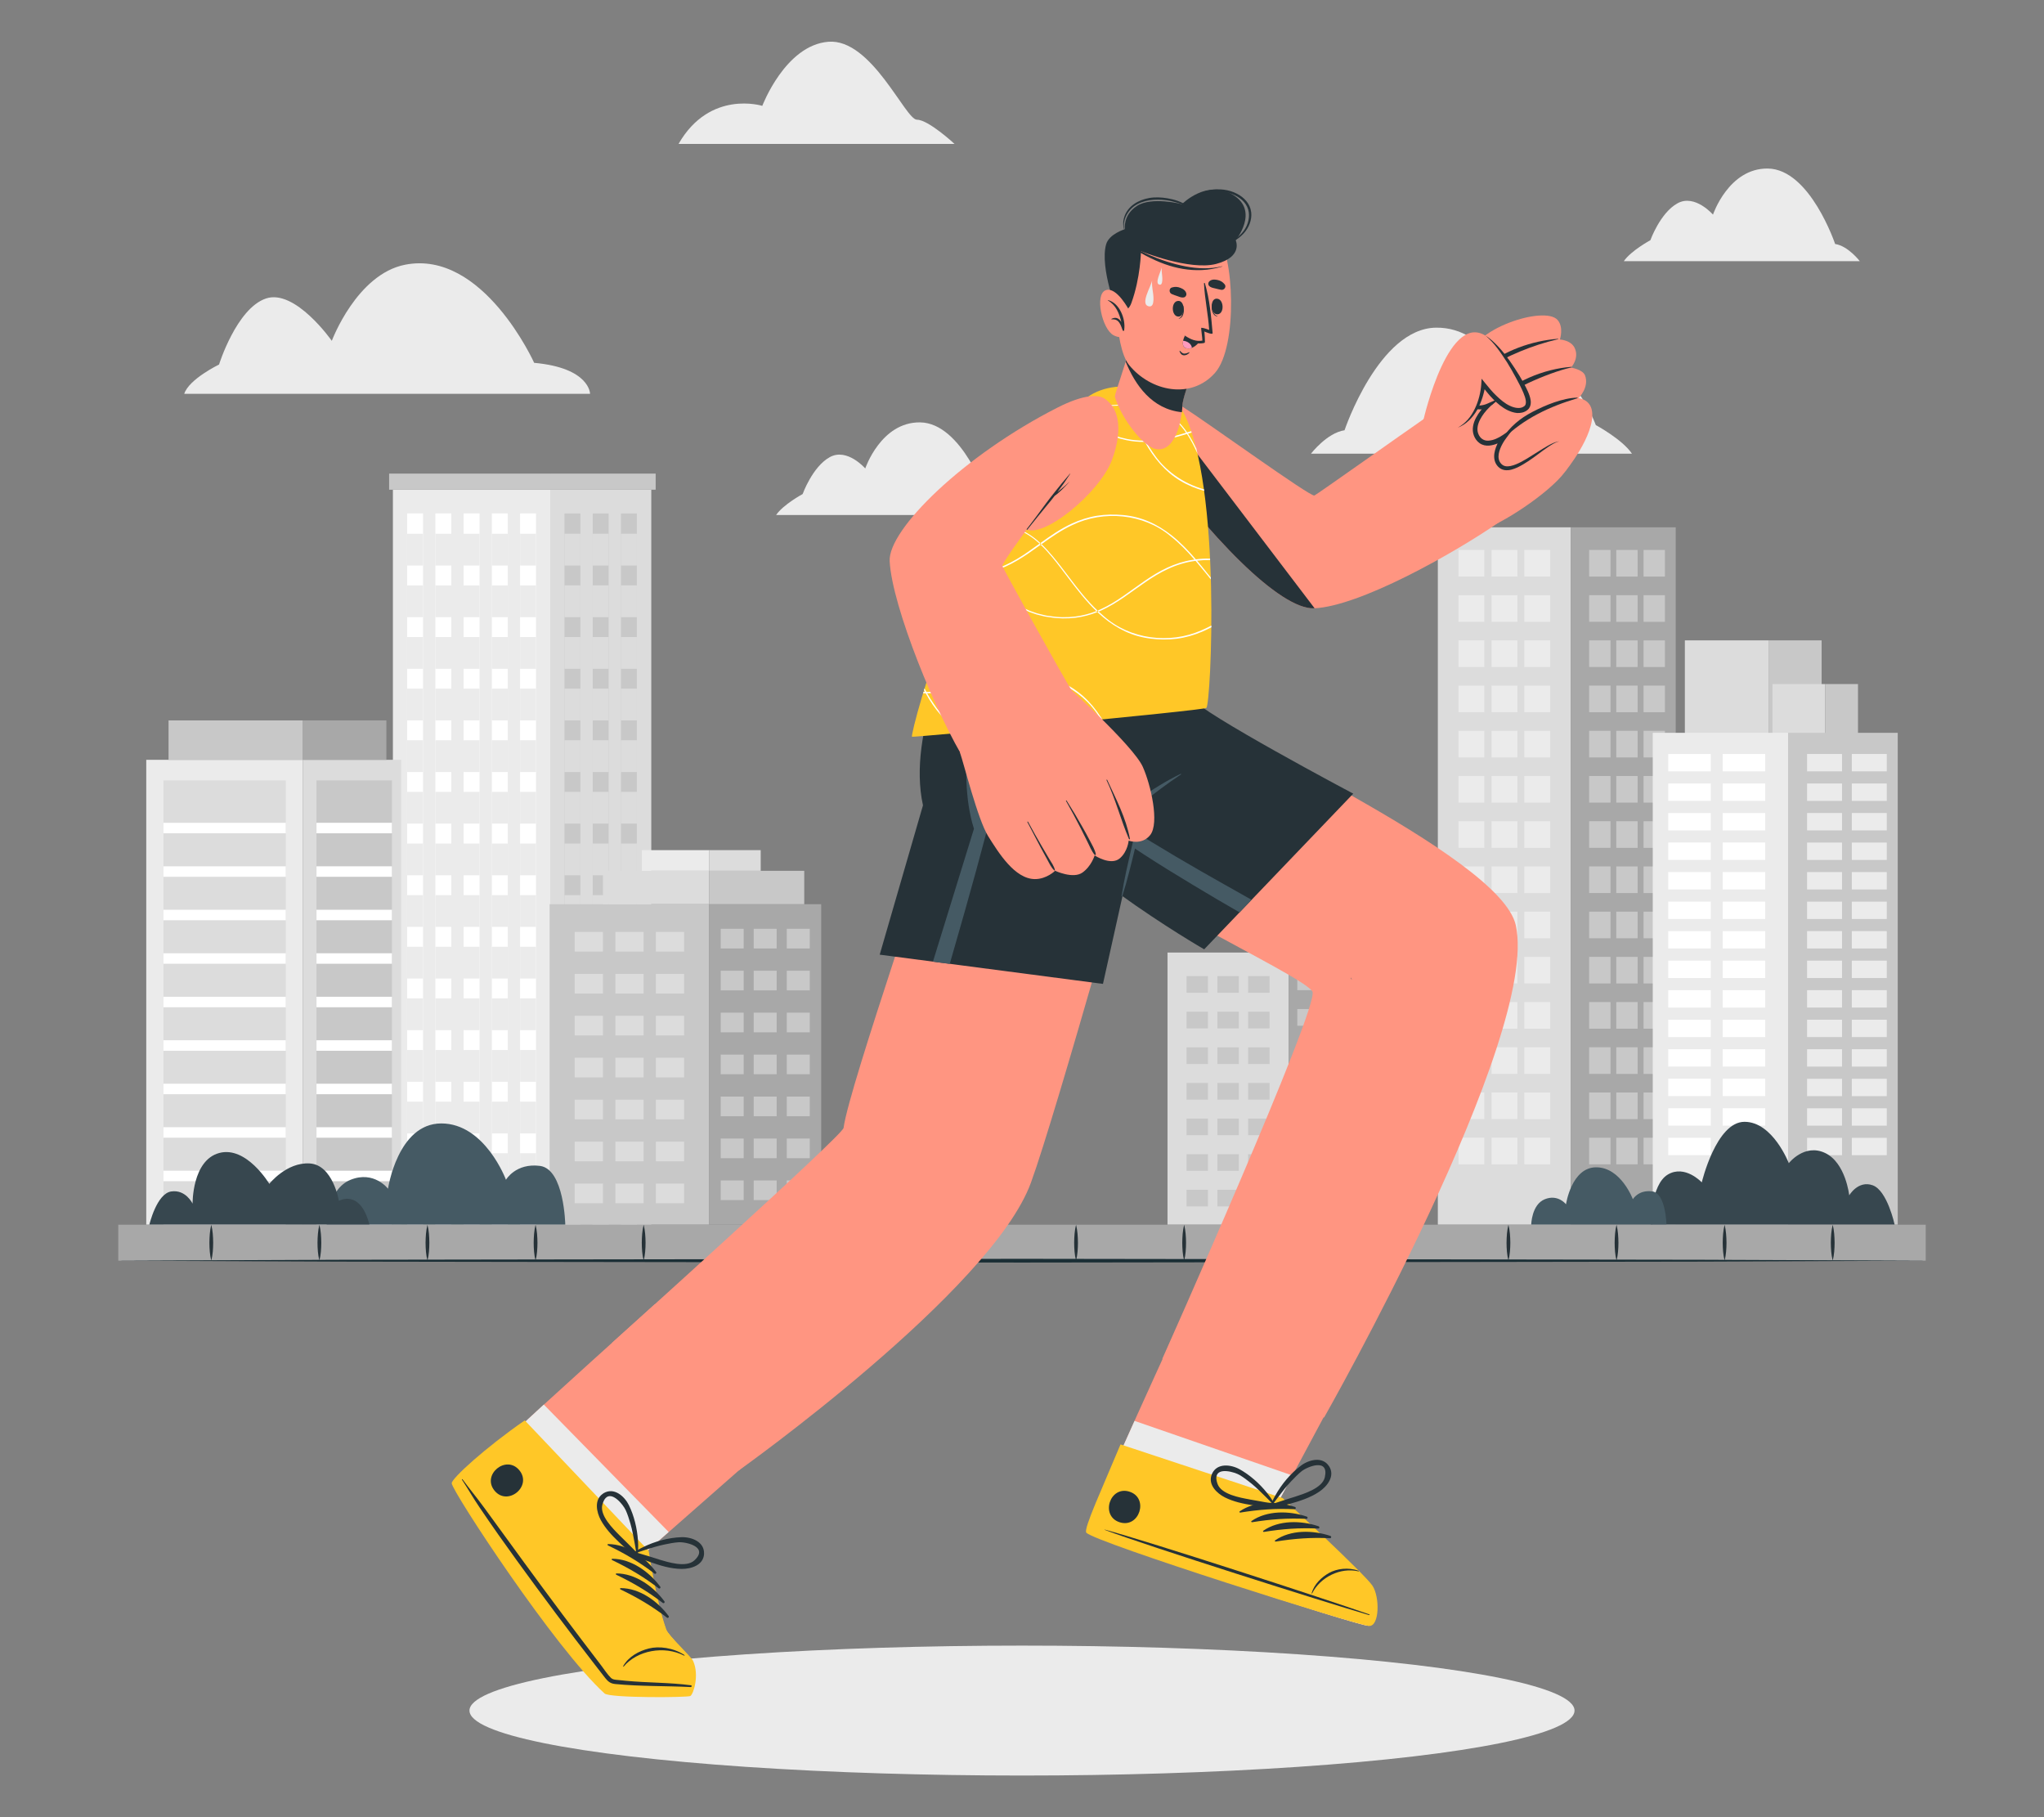 <?xml version="1.0" encoding="UTF-8"?>
<svg id="Layer_2" data-name="Layer 2" xmlns="http://www.w3.org/2000/svg" viewBox="0 0 540 480">
  <rect x="0" y="0" width="540" height="480" fill="#808080" stroke="none"/>
  <defs>
    <style>
      .cls-1 {
        fill: #dcdcdc;
      }

      .cls-1, .cls-2, .cls-3, .cls-4, .cls-5, .cls-6, .cls-7, .cls-8, .cls-9, .cls-10, .cls-11, .cls-12, .cls-13 {
        stroke-width: 0px;
      }

      .cls-2 {
        fill: #c8c8c8;
      }

      .cls-3 {
        fill: #ff9581;
      }

      .cls-4 {
        fill: #37474f;
      }

      .cls-5 {
        fill: none;
      }

      .cls-6 {
        fill: #1a2e35;
      }

      .cls-7 {
        fill: #fff;
      }

      .cls-8 {
        fill: #263238;
      }

      .cls-9 {
        fill: #a8a8a8;
      }

      .cls-10 {
        fill: #ff99bc;
      }

      .cls-11 {
        fill: #ebebeb;
      }

      .cls-12 {
        fill: #455a64;
      }

      .cls-13 {
        fill: #ffc727;
      }
    </style>
  </defs>
  <g id="Layer_2-2" data-name="Layer 2">
    <g>
      <g>
        <g>
          <path class="cls-11" d="M431.14,119.83h-84.79s4.21-5.49,8.86-6.18c0,0,9.04-26.91,24.17-27.1,14.07-.18,19.71,16.55,19.71,16.55,0,0,6.52-7.5,12.75-4.07,6.23,3.43,9.75,13.25,9.75,13.25,0,0,7,3.77,9.55,7.55Z"/>
          <path class="cls-11" d="M48.66,104.03h107.23s0-6.85-14.77-8.19c0,0-13.49-29.94-34.08-25.92-12.82,2.51-19.38,20.11-19.38,20.11,0,0-9.69-13.85-17.44-11.17-7.75,2.68-12.35,17.43-12.35,17.43,0,0-7.99,3.87-9.2,7.75Z"/>
          <path class="cls-11" d="M179.27,38.02h72.91s-6.88-6.4-9.94-6.4-11.98-21.5-23.39-20.59c-11.4.91-17.46,16.93-17.46,16.93,0,0-13.86-4.35-22.13,10.06Z"/>
          <path class="cls-11" d="M205.03,136.04h62.35s-3.1-4.04-6.52-4.54c0,0-6.65-19.79-17.78-19.93-10.35-.13-14.49,12.17-14.49,12.17,0,0-4.79-5.52-9.37-2.99-4.58,2.52-7.17,9.75-7.17,9.75,0,0-5.15,2.78-7.02,5.55Z"/>
          <path class="cls-11" d="M428.99,68.99h62.35s-3.1-4.04-6.52-4.54c0,0-6.65-19.79-17.78-19.93-10.35-.13-14.49,12.17-14.49,12.17,0,0-4.79-5.52-9.37-2.99-4.58,2.52-7.17,9.75-7.17,9.75,0,0-5.15,2.78-7.02,5.55Z"/>
        </g>
        <g>
          <g>
            <g>
              <rect class="cls-1" x="379.86" y="139.29" width="35.14" height="184.21"/>
              <g>
                <rect class="cls-11" x="385.31" y="145.27" width="6.83" height="7.03"/>
                <rect class="cls-11" x="394.05" y="145.27" width="6.83" height="7.03"/>
                <rect class="cls-11" x="385.31" y="157.21" width="6.83" height="7.03"/>
                <rect class="cls-11" x="394.05" y="157.21" width="6.83" height="7.03"/>
                <rect class="cls-11" x="385.31" y="169.15" width="6.83" height="7.03"/>
                <rect class="cls-11" x="394.05" y="169.15" width="6.83" height="7.03"/>
                <rect class="cls-11" x="385.31" y="181.1" width="6.83" height="7.03"/>
                <rect class="cls-11" x="394.05" y="181.1" width="6.83" height="7.03"/>
                <rect class="cls-11" x="385.31" y="193.04" width="6.83" height="7.03"/>
                <rect class="cls-11" x="394.05" y="193.04" width="6.83" height="7.03"/>
                <rect class="cls-11" x="385.31" y="204.98" width="6.83" height="7.03"/>
                <rect class="cls-11" x="394.05" y="204.98" width="6.83" height="7.03"/>
                <rect class="cls-11" x="385.31" y="216.92" width="6.83" height="7.03"/>
                <rect class="cls-11" x="394.05" y="216.92" width="6.83" height="7.03"/>
                <rect class="cls-11" x="385.31" y="228.86" width="6.83" height="7.03"/>
                <rect class="cls-11" x="394.05" y="228.86" width="6.83" height="7.03"/>
                <rect class="cls-11" x="385.31" y="240.81" width="6.83" height="7.03"/>
                <rect class="cls-11" x="394.05" y="240.81" width="6.83" height="7.03"/>
                <rect class="cls-11" x="385.31" y="252.75" width="6.83" height="7.03"/>
                <rect class="cls-11" x="394.05" y="252.75" width="6.83" height="7.03"/>
                <rect class="cls-11" x="385.31" y="264.69" width="6.83" height="7.03"/>
                <rect class="cls-11" x="394.05" y="264.69" width="6.83" height="7.03"/>
                <rect class="cls-11" x="385.31" y="276.63" width="6.83" height="7.03"/>
                <rect class="cls-11" x="394.05" y="276.63" width="6.83" height="7.03"/>
                <rect class="cls-11" x="385.31" y="288.57" width="6.83" height="7.03"/>
                <rect class="cls-11" x="394.05" y="288.57" width="6.83" height="7.03"/>
                <rect class="cls-11" x="385.31" y="300.52" width="6.83" height="7.03"/>
                <rect class="cls-11" x="402.72" y="300.52" width="6.83" height="7.03" transform="translate(812.26 608.07) rotate(180)"/>
                <rect class="cls-11" x="402.72" y="288.57" width="6.83" height="7.03" transform="translate(812.26 584.18) rotate(180)"/>
                <rect class="cls-11" x="402.72" y="276.63" width="6.83" height="7.03" transform="translate(812.26 560.3) rotate(180)"/>
                <rect class="cls-11" x="402.72" y="264.69" width="6.83" height="7.03" transform="translate(812.26 536.41) rotate(180)"/>
                <rect class="cls-11" x="402.72" y="252.75" width="6.83" height="7.03" transform="translate(812.26 512.53) rotate(180)"/>
                <rect class="cls-11" x="402.72" y="240.81" width="6.83" height="7.03" transform="translate(812.26 488.65) rotate(180)"/>
                <rect class="cls-11" x="402.72" y="228.86" width="6.83" height="7.03" transform="translate(812.26 464.76) rotate(180)"/>
                <rect class="cls-11" x="402.72" y="216.92" width="6.83" height="7.03" transform="translate(812.26 440.88) rotate(180)"/>
                <rect class="cls-11" x="402.72" y="204.98" width="6.83" height="7.03" transform="translate(812.26 416.99) rotate(180)"/>
                <rect class="cls-11" x="402.72" y="193.04" width="6.83" height="7.03" transform="translate(812.26 393.11) rotate(180)"/>
                <rect class="cls-11" x="402.72" y="181.1" width="6.83" height="7.03" transform="translate(812.26 369.23) rotate(180)"/>
                <rect class="cls-11" x="402.72" y="169.15" width="6.83" height="7.03" transform="translate(812.26 345.34) rotate(180)"/>
                <rect class="cls-11" x="402.72" y="157.21" width="6.83" height="7.03" transform="translate(812.26 321.46) rotate(180)"/>
                <rect class="cls-11" x="402.72" y="145.27" width="6.83" height="7.03" transform="translate(812.26 297.57) rotate(180)"/>
                <rect class="cls-11" x="394.05" y="300.52" width="6.83" height="7.03"/>
              </g>
            </g>
            <g>
              <rect class="cls-9" x="415" y="139.29" width="27.71" height="184.21"/>
              <g>
                <rect class="cls-2" x="434.21" y="300.52" width="5.64" height="7.03" transform="translate(874.06 608.07) rotate(180)"/>
                <rect class="cls-2" x="426.99" y="300.52" width="5.64" height="7.03" transform="translate(859.63 608.07) rotate(180)"/>
                <rect class="cls-2" x="434.21" y="288.57" width="5.64" height="7.03" transform="translate(874.06 584.18) rotate(180)"/>
                <rect class="cls-2" x="426.99" y="288.57" width="5.64" height="7.03" transform="translate(859.63 584.18) rotate(180)"/>
                <rect class="cls-2" x="434.21" y="276.63" width="5.64" height="7.03" transform="translate(874.06 560.3) rotate(180)"/>
                <rect class="cls-2" x="426.99" y="276.63" width="5.64" height="7.03" transform="translate(859.63 560.3) rotate(180)"/>
                <rect class="cls-2" x="434.21" y="264.69" width="5.64" height="7.03" transform="translate(874.06 536.41) rotate(180)"/>
                <rect class="cls-2" x="426.99" y="264.69" width="5.64" height="7.03" transform="translate(859.63 536.41) rotate(180)"/>
                <rect class="cls-2" x="434.21" y="252.75" width="5.64" height="7.03" transform="translate(874.06 512.53) rotate(180)"/>
                <rect class="cls-2" x="426.99" y="252.75" width="5.64" height="7.03" transform="translate(859.63 512.53) rotate(180)"/>
                <rect class="cls-2" x="434.21" y="240.81" width="5.64" height="7.03" transform="translate(874.06 488.65) rotate(180)"/>
                <rect class="cls-2" x="426.99" y="240.81" width="5.64" height="7.03" transform="translate(859.63 488.65) rotate(180)"/>
                <rect class="cls-2" x="434.21" y="228.86" width="5.64" height="7.03" transform="translate(874.06 464.76) rotate(180)"/>
                <rect class="cls-2" x="426.99" y="228.86" width="5.64" height="7.03" transform="translate(859.63 464.76) rotate(180)"/>
                <rect class="cls-2" x="434.21" y="216.92" width="5.64" height="7.03" transform="translate(874.06 440.88) rotate(180)"/>
                <rect class="cls-2" x="426.99" y="216.92" width="5.64" height="7.03" transform="translate(859.63 440.88) rotate(180)"/>
                <rect class="cls-2" x="434.21" y="204.98" width="5.64" height="7.03" transform="translate(874.06 416.99) rotate(180)"/>
                <rect class="cls-2" x="426.99" y="204.98" width="5.64" height="7.03" transform="translate(859.63 416.99) rotate(180)"/>
                <rect class="cls-2" x="434.21" y="193.04" width="5.64" height="7.03" transform="translate(874.06 393.11) rotate(180)"/>
                <rect class="cls-2" x="426.99" y="193.04" width="5.64" height="7.03" transform="translate(859.63 393.11) rotate(180)"/>
                <rect class="cls-2" x="434.21" y="181.1" width="5.64" height="7.03" transform="translate(874.06 369.23) rotate(180)"/>
                <rect class="cls-2" x="426.99" y="181.1" width="5.64" height="7.03" transform="translate(859.63 369.23) rotate(180)"/>
                <rect class="cls-2" x="434.21" y="169.15" width="5.64" height="7.03" transform="translate(874.06 345.34) rotate(180)"/>
                <rect class="cls-2" x="426.99" y="169.15" width="5.64" height="7.03" transform="translate(859.63 345.34) rotate(180)"/>
                <rect class="cls-2" x="434.21" y="157.21" width="5.64" height="7.03" transform="translate(874.06 321.46) rotate(180)"/>
                <rect class="cls-2" x="426.99" y="157.21" width="5.64" height="7.03" transform="translate(859.63 321.46) rotate(180)"/>
                <rect class="cls-2" x="434.21" y="145.27" width="5.64" height="7.03" transform="translate(874.06 297.57) rotate(180)"/>
                <rect class="cls-2" x="419.84" y="145.27" width="5.64" height="7.03"/>
                <rect class="cls-2" x="419.84" y="157.21" width="5.64" height="7.03"/>
                <rect class="cls-2" x="419.84" y="169.15" width="5.64" height="7.03"/>
                <rect class="cls-2" x="419.84" y="181.1" width="5.64" height="7.03"/>
                <rect class="cls-2" x="419.84" y="193.04" width="5.64" height="7.03"/>
                <rect class="cls-2" x="419.84" y="204.98" width="5.64" height="7.03"/>
                <rect class="cls-2" x="419.84" y="216.92" width="5.64" height="7.03"/>
                <rect class="cls-2" x="419.84" y="228.86" width="5.64" height="7.03"/>
                <rect class="cls-2" x="419.84" y="240.81" width="5.64" height="7.03"/>
                <rect class="cls-2" x="419.84" y="252.75" width="5.64" height="7.03"/>
                <rect class="cls-2" x="419.84" y="264.69" width="5.64" height="7.03"/>
                <rect class="cls-2" x="419.84" y="276.63" width="5.64" height="7.03"/>
                <rect class="cls-2" x="419.84" y="288.57" width="5.64" height="7.03"/>
                <rect class="cls-2" x="419.84" y="300.52" width="5.64" height="7.03"/>
                <rect class="cls-2" x="426.99" y="145.27" width="5.64" height="7.03" transform="translate(859.63 297.57) rotate(180)"/>
              </g>
            </g>
          </g>
          <g>
            <g>
              <rect class="cls-11" x="103.8" y="129.35" width="41.57" height="194.15"/>
              <rect class="cls-2" x="102.8" y="125.1" width="42.57" height="4.25"/>
              <g>
                <rect class="cls-7" x="107.56" y="135.62" width="4.21" height="187.88"/>
                <rect class="cls-7" x="115.02" y="135.62" width="4.21" height="187.88"/>
                <rect class="cls-7" x="122.48" y="135.62" width="4.21" height="187.88"/>
                <rect class="cls-7" x="129.94" y="135.62" width="4.21" height="187.88"/>
                <rect class="cls-7" x="137.4" y="135.62" width="4.21" height="187.88"/>
                <g>
                  <rect class="cls-11" x="107.56" y="140.99" width="4.21" height="8.39"/>
                  <rect class="cls-11" x="115.02" y="140.99" width="4.21" height="8.39"/>
                  <rect class="cls-11" x="122.48" y="140.99" width="4.21" height="8.39"/>
                  <rect class="cls-11" x="129.94" y="140.99" width="4.21" height="8.39"/>
                  <rect class="cls-11" x="137.4" y="140.99" width="4.21" height="8.39"/>
                </g>
                <g>
                  <rect class="cls-11" x="107.56" y="154.63" width="4.21" height="8.39"/>
                  <rect class="cls-11" x="115.02" y="154.63" width="4.21" height="8.39"/>
                  <rect class="cls-11" x="122.48" y="154.63" width="4.21" height="8.39"/>
                  <rect class="cls-11" x="129.94" y="154.63" width="4.21" height="8.39"/>
                  <rect class="cls-11" x="137.4" y="154.63" width="4.21" height="8.39"/>
                </g>
                <g>
                  <rect class="cls-11" x="107.56" y="168.26" width="4.21" height="8.39"/>
                  <rect class="cls-11" x="115.02" y="168.26" width="4.21" height="8.39"/>
                  <rect class="cls-11" x="122.48" y="168.26" width="4.21" height="8.39"/>
                  <rect class="cls-11" x="129.94" y="168.26" width="4.21" height="8.39"/>
                  <rect class="cls-11" x="137.4" y="168.26" width="4.21" height="8.39"/>
                </g>
                <g>
                  <rect class="cls-11" x="107.56" y="181.9" width="4.21" height="8.39"/>
                  <rect class="cls-11" x="115.02" y="181.9" width="4.21" height="8.39"/>
                  <rect class="cls-11" x="122.48" y="181.9" width="4.21" height="8.39"/>
                  <rect class="cls-11" x="129.94" y="181.9" width="4.21" height="8.39"/>
                  <rect class="cls-11" x="137.4" y="181.9" width="4.21" height="8.39"/>
                </g>
                <g>
                  <rect class="cls-11" x="107.56" y="195.54" width="4.21" height="8.39"/>
                  <rect class="cls-11" x="115.02" y="195.54" width="4.21" height="8.39"/>
                  <rect class="cls-11" x="122.48" y="195.54" width="4.21" height="8.39"/>
                  <rect class="cls-11" x="129.94" y="195.54" width="4.21" height="8.39"/>
                  <rect class="cls-11" x="137.4" y="195.54" width="4.21" height="8.39"/>
                </g>
                <g>
                  <rect class="cls-11" x="107.56" y="209.17" width="4.21" height="8.39"/>
                  <rect class="cls-11" x="115.02" y="209.17" width="4.21" height="8.39"/>
                  <rect class="cls-11" x="122.48" y="209.17" width="4.21" height="8.39"/>
                  <rect class="cls-11" x="129.94" y="209.17" width="4.21" height="8.39"/>
                  <rect class="cls-11" x="137.4" y="209.17" width="4.21" height="8.39"/>
                </g>
                <g>
                  <rect class="cls-11" x="107.56" y="222.81" width="4.21" height="8.39"/>
                  <rect class="cls-11" x="115.02" y="222.81" width="4.21" height="8.39"/>
                  <rect class="cls-11" x="122.48" y="222.81" width="4.21" height="8.39"/>
                  <rect class="cls-11" x="129.94" y="222.81" width="4.21" height="8.39"/>
                  <rect class="cls-11" x="137.4" y="222.81" width="4.21" height="8.39"/>
                </g>
                <g>
                  <rect class="cls-11" x="107.56" y="236.45" width="4.21" height="8.39"/>
                  <rect class="cls-11" x="115.02" y="236.45" width="4.21" height="8.39"/>
                  <rect class="cls-11" x="122.48" y="236.45" width="4.21" height="8.39"/>
                  <rect class="cls-11" x="129.94" y="236.45" width="4.21" height="8.39"/>
                  <rect class="cls-11" x="137.4" y="236.45" width="4.21" height="8.39"/>
                </g>
                <g>
                  <rect class="cls-11" x="107.56" y="250.09" width="4.21" height="8.39"/>
                  <rect class="cls-11" x="115.02" y="250.09" width="4.21" height="8.39"/>
                  <rect class="cls-11" x="122.48" y="250.09" width="4.21" height="8.39"/>
                  <rect class="cls-11" x="129.94" y="250.09" width="4.21" height="8.39"/>
                  <rect class="cls-11" x="137.4" y="250.09" width="4.21" height="8.39"/>
                </g>
                <g>
                  <rect class="cls-11" x="107.56" y="263.72" width="4.21" height="8.39"/>
                  <rect class="cls-11" x="115.02" y="263.72" width="4.21" height="8.39"/>
                  <rect class="cls-11" x="122.48" y="263.72" width="4.21" height="8.39"/>
                  <rect class="cls-11" x="129.94" y="263.72" width="4.21" height="8.39"/>
                  <rect class="cls-11" x="137.4" y="263.72" width="4.21" height="8.39"/>
                </g>
                <g>
                  <rect class="cls-11" x="107.56" y="277.36" width="4.21" height="8.39"/>
                  <rect class="cls-11" x="115.02" y="277.36" width="4.21" height="8.39"/>
                  <rect class="cls-11" x="122.48" y="277.36" width="4.21" height="8.39"/>
                  <rect class="cls-11" x="129.94" y="277.36" width="4.21" height="8.39"/>
                  <rect class="cls-11" x="137.4" y="277.36" width="4.21" height="8.39"/>
                </g>
                <g>
                  <rect class="cls-11" x="107.56" y="291" width="4.21" height="8.39"/>
                  <rect class="cls-11" x="115.02" y="291" width="4.21" height="8.39"/>
                  <rect class="cls-11" x="122.48" y="291" width="4.21" height="8.39"/>
                  <rect class="cls-11" x="129.94" y="291" width="4.21" height="8.39"/>
                  <rect class="cls-11" x="137.4" y="291" width="4.21" height="8.39"/>
                </g>
                <g>
                  <rect class="cls-11" x="107.56" y="304.63" width="4.21" height="8.39"/>
                  <rect class="cls-11" x="115.02" y="304.63" width="4.21" height="8.39"/>
                  <rect class="cls-11" x="122.48" y="304.63" width="4.21" height="8.39"/>
                  <rect class="cls-11" x="129.94" y="304.63" width="4.21" height="8.39"/>
                  <rect class="cls-11" x="137.4" y="304.63" width="4.21" height="8.39"/>
                </g>
                <g>
                  <rect class="cls-11" x="107.56" y="318.27" width="4.21" height="5.23"/>
                  <rect class="cls-11" x="115.02" y="318.27" width="4.21" height="5.23"/>
                  <rect class="cls-11" x="122.48" y="318.27" width="4.21" height="5.23"/>
                  <rect class="cls-11" x="129.94" y="318.27" width="4.21" height="5.23"/>
                  <rect class="cls-11" x="137.4" y="318.27" width="4.21" height="5.23"/>
                </g>
              </g>
            </g>
            <g>
              <rect class="cls-1" x="145.37" y="129.35" width="26.69" height="194.15"/>
              <rect class="cls-2" x="145.37" y="125.1" width="27.85" height="4.25"/>
              <g>
                <rect class="cls-2" x="149.13" y="135.62" width="4.21" height="187.88"/>
                <rect class="cls-2" x="156.59" y="135.62" width="4.21" height="187.88"/>
                <rect class="cls-2" x="164.05" y="135.62" width="4.21" height="187.88"/>
                <g>
                  <rect class="cls-1" x="149.13" y="140.99" width="4.21" height="8.39"/>
                  <rect class="cls-1" x="156.59" y="140.99" width="4.21" height="8.39"/>
                  <rect class="cls-1" x="164.05" y="140.99" width="4.21" height="8.39"/>
                </g>
                <g>
                  <rect class="cls-1" x="149.13" y="154.63" width="4.21" height="8.39"/>
                  <rect class="cls-1" x="156.59" y="154.63" width="4.21" height="8.39"/>
                  <rect class="cls-1" x="164.05" y="154.63" width="4.21" height="8.39"/>
                </g>
                <g>
                  <rect class="cls-1" x="149.13" y="168.26" width="4.21" height="8.39"/>
                  <rect class="cls-1" x="156.59" y="168.26" width="4.21" height="8.39"/>
                  <rect class="cls-1" x="164.05" y="168.26" width="4.21" height="8.39"/>
                </g>
                <g>
                  <rect class="cls-1" x="149.13" y="181.9" width="4.21" height="8.39"/>
                  <rect class="cls-1" x="156.59" y="181.9" width="4.21" height="8.39"/>
                  <rect class="cls-1" x="164.05" y="181.9" width="4.21" height="8.39"/>
                </g>
                <g>
                  <rect class="cls-1" x="149.13" y="195.54" width="4.21" height="8.39"/>
                  <rect class="cls-1" x="156.59" y="195.54" width="4.21" height="8.39"/>
                  <rect class="cls-1" x="164.05" y="195.54" width="4.21" height="8.39"/>
                </g>
                <g>
                  <rect class="cls-1" x="149.13" y="209.17" width="4.21" height="8.39"/>
                  <rect class="cls-1" x="156.59" y="209.17" width="4.21" height="8.39"/>
                  <rect class="cls-1" x="164.05" y="209.17" width="4.21" height="8.39"/>
                </g>
                <g>
                  <rect class="cls-1" x="149.13" y="222.81" width="4.21" height="8.39"/>
                  <rect class="cls-1" x="156.59" y="222.81" width="4.21" height="8.39"/>
                  <rect class="cls-1" x="164.05" y="222.81" width="4.21" height="8.39"/>
                </g>
                <g>
                  <rect class="cls-1" x="149.13" y="236.45" width="4.21" height="8.39"/>
                  <rect class="cls-1" x="156.59" y="236.45" width="4.21" height="8.39"/>
                  <rect class="cls-1" x="164.05" y="236.45" width="4.21" height="8.39"/>
                </g>
                <g>
                  <rect class="cls-1" x="149.13" y="250.09" width="4.21" height="8.39"/>
                  <rect class="cls-1" x="156.59" y="250.09" width="4.21" height="8.39"/>
                  <rect class="cls-1" x="164.05" y="250.09" width="4.21" height="8.39"/>
                </g>
                <g>
                  <rect class="cls-1" x="149.13" y="263.72" width="4.21" height="8.39"/>
                  <rect class="cls-1" x="156.59" y="263.72" width="4.21" height="8.39"/>
                  <rect class="cls-1" x="164.05" y="263.72" width="4.21" height="8.39"/>
                </g>
                <g>
                  <rect class="cls-1" x="149.13" y="277.36" width="4.21" height="8.39"/>
                  <rect class="cls-1" x="156.59" y="277.36" width="4.21" height="8.39"/>
                  <rect class="cls-1" x="164.05" y="277.36" width="4.21" height="8.39"/>
                </g>
                <g>
                  <rect class="cls-1" x="149.13" y="291" width="4.21" height="8.39"/>
                  <rect class="cls-1" x="156.59" y="291" width="4.21" height="8.39"/>
                  <rect class="cls-1" x="164.05" y="291" width="4.21" height="8.39"/>
                </g>
                <g>
                  <rect class="cls-1" x="149.13" y="304.63" width="4.21" height="8.39"/>
                  <rect class="cls-1" x="156.59" y="304.63" width="4.21" height="8.39"/>
                  <rect class="cls-1" x="164.05" y="304.63" width="4.21" height="8.39"/>
                </g>
                <g>
                  <rect class="cls-1" x="149.13" y="318.27" width="4.21" height="5.23"/>
                  <rect class="cls-1" x="156.59" y="318.27" width="4.21" height="5.23"/>
                  <rect class="cls-1" x="164.05" y="318.27" width="4.21" height="5.23"/>
                </g>
              </g>
            </g>
          </g>
          <g>
            <g>
              <rect class="cls-11" x="38.64" y="200.7" width="41.4" height="122.8"/>
              <rect class="cls-2" x="44.53" y="190.29" width="35.51" height="10.41"/>
              <g>
                <rect class="cls-1" x="43.18" y="206.14" width="32.32" height="117.36"/>
                <g>
                  <rect class="cls-7" x="43.18" y="217.34" width="32.32" height="2.77"/>
                  <rect class="cls-7" x="43.18" y="228.83" width="32.32" height="2.77"/>
                  <rect class="cls-7" x="43.18" y="240.31" width="32.32" height="2.77"/>
                  <rect class="cls-7" x="43.18" y="251.8" width="32.32" height="2.77"/>
                  <rect class="cls-7" x="43.18" y="263.29" width="32.32" height="2.77"/>
                  <rect class="cls-7" x="43.18" y="274.78" width="32.32" height="2.77"/>
                  <rect class="cls-7" x="43.18" y="286.26" width="32.32" height="2.77"/>
                  <rect class="cls-7" x="43.18" y="297.75" width="32.32" height="2.77"/>
                  <rect class="cls-7" x="43.18" y="309.24" width="32.32" height="2.77"/>
                  <rect class="cls-7" x="43.18" y="320.73" width="32.32" height="2.77"/>
                </g>
              </g>
            </g>
            <g>
              <rect class="cls-1" x="80.04" y="200.7" width="25.93" height="122.8"/>
              <rect class="cls-9" x="80.04" y="190.29" width="22.04" height="10.41"/>
              <g>
                <rect class="cls-2" x="83.61" y="206.14" width="19.94" height="117.36"/>
                <g>
                  <rect class="cls-7" x="83.61" y="217.34" width="19.94" height="2.77"/>
                  <rect class="cls-7" x="83.61" y="228.83" width="19.94" height="2.77"/>
                  <rect class="cls-7" x="83.61" y="240.31" width="19.94" height="2.77"/>
                  <rect class="cls-7" x="83.61" y="251.8" width="19.94" height="2.77"/>
                  <rect class="cls-7" x="83.61" y="263.29" width="19.94" height="2.77"/>
                  <rect class="cls-7" x="83.61" y="274.78" width="19.94" height="2.77"/>
                  <rect class="cls-7" x="83.61" y="286.26" width="19.94" height="2.77"/>
                  <rect class="cls-7" x="83.61" y="297.75" width="19.94" height="2.77"/>
                  <rect class="cls-7" x="83.61" y="309.24" width="19.94" height="2.77"/>
                  <rect class="cls-7" x="83.61" y="320.73" width="19.94" height="2.77"/>
                </g>
              </g>
            </g>
          </g>
          <g>
            <g>
              <rect class="cls-1" x="308.44" y="251.61" width="32" height="71.89"/>
              <g>
                <rect class="cls-2" x="313.47" y="257.83" width="5.66" height="4.4"/>
                <rect class="cls-2" x="313.47" y="267.24" width="5.66" height="4.4"/>
                <rect class="cls-2" x="313.47" y="276.65" width="5.66" height="4.4"/>
                <rect class="cls-2" x="313.47" y="286.06" width="5.66" height="4.4"/>
                <rect class="cls-2" x="313.47" y="295.46" width="5.66" height="4.4"/>
                <rect class="cls-2" x="313.47" y="304.87" width="5.66" height="4.4"/>
                <rect class="cls-2" x="313.47" y="314.28" width="5.66" height="4.4"/>
                <rect class="cls-2" x="321.62" y="257.83" width="5.66" height="4.4"/>
                <rect class="cls-2" x="321.62" y="267.24" width="5.66" height="4.4"/>
                <rect class="cls-2" x="321.62" y="276.65" width="5.66" height="4.4"/>
                <rect class="cls-2" x="321.62" y="286.06" width="5.66" height="4.4"/>
                <rect class="cls-2" x="321.62" y="295.46" width="5.66" height="4.4"/>
                <rect class="cls-2" x="321.62" y="304.87" width="5.66" height="4.4"/>
                <rect class="cls-2" x="321.62" y="314.28" width="5.66" height="4.4"/>
                <rect class="cls-2" x="329.74" y="257.83" width="5.66" height="4.4"/>
                <rect class="cls-2" x="329.74" y="267.24" width="5.66" height="4.4"/>
                <rect class="cls-2" x="329.74" y="276.65" width="5.66" height="4.4"/>
                <rect class="cls-2" x="329.74" y="286.06" width="5.66" height="4.4"/>
                <rect class="cls-2" x="329.74" y="295.46" width="5.66" height="4.4"/>
                <rect class="cls-2" x="329.74" y="304.87" width="5.66" height="4.4"/>
                <rect class="cls-2" x="329.74" y="314.28" width="5.66" height="4.4"/>
              </g>
            </g>
            <g>
              <rect class="cls-9" x="340.44" y="251.61" width="22.45" height="71.89"/>
              <g>
                <rect class="cls-2" x="355.98" y="313.58" width="4.61" height="4.4" transform="translate(716.58 631.56) rotate(180)"/>
                <rect class="cls-2" x="355.98" y="304.17" width="4.61" height="4.4" transform="translate(716.58 612.74) rotate(180)"/>
                <rect class="cls-2" x="355.98" y="294.76" width="4.61" height="4.4" transform="translate(716.58 593.93) rotate(180)"/>
                <rect class="cls-2" x="355.98" y="285.35" width="4.61" height="4.4" transform="translate(716.58 575.11) rotate(180)"/>
                <rect class="cls-2" x="355.98" y="275.95" width="4.61" height="4.4" transform="translate(716.58 556.3) rotate(180)"/>
                <rect class="cls-2" x="355.98" y="266.54" width="4.61" height="4.4" transform="translate(716.58 537.48) rotate(180)"/>
                <rect class="cls-2" x="355.98" y="257.13" width="4.61" height="4.4" transform="translate(716.58 518.67) rotate(180)"/>
                <rect class="cls-2" x="349.35" y="313.58" width="4.61" height="4.4" transform="translate(703.31 631.56) rotate(180)"/>
                <rect class="cls-2" x="349.35" y="304.17" width="4.61" height="4.4" transform="translate(703.31 612.74) rotate(180)"/>
                <rect class="cls-2" x="349.35" y="294.76" width="4.61" height="4.4" transform="translate(703.31 593.93) rotate(180)"/>
                <rect class="cls-2" x="349.35" y="285.35" width="4.61" height="4.4" transform="translate(703.31 575.11) rotate(180)"/>
                <rect class="cls-2" x="349.35" y="275.95" width="4.61" height="4.4" transform="translate(703.31 556.3) rotate(180)"/>
                <rect class="cls-2" x="349.35" y="266.54" width="4.61" height="4.4" transform="translate(703.31 537.48) rotate(180)"/>
                <rect class="cls-2" x="349.35" y="257.13" width="4.61" height="4.4" transform="translate(703.31 518.67) rotate(180)"/>
                <rect class="cls-2" x="342.74" y="313.58" width="4.61" height="4.4" transform="translate(690.08 631.56) rotate(180)"/>
                <rect class="cls-2" x="342.74" y="304.17" width="4.61" height="4.4" transform="translate(690.08 612.74) rotate(180)"/>
                <rect class="cls-2" x="342.74" y="294.76" width="4.61" height="4.4" transform="translate(690.08 593.93) rotate(180)"/>
                <rect class="cls-2" x="342.74" y="285.35" width="4.61" height="4.4" transform="translate(690.08 575.11) rotate(180)"/>
                <rect class="cls-2" x="342.74" y="275.95" width="4.61" height="4.4" transform="translate(690.08 556.3) rotate(180)"/>
                <rect class="cls-2" x="342.74" y="266.54" width="4.61" height="4.4" transform="translate(690.08 537.48) rotate(180)"/>
                <rect class="cls-2" x="342.74" y="257.13" width="4.61" height="4.4" transform="translate(690.08 518.67) rotate(180)"/>
              </g>
            </g>
          </g>
          <g>
            <rect class="cls-1" x="445.12" y="169.15" width="22.11" height="26.12"/>
            <rect class="cls-2" x="467.23" y="169.15" width="14.02" height="27.07"/>
            <rect class="cls-1" x="468.27" y="180.69" width="13.91" height="15.54"/>
            <rect class="cls-2" x="482.18" y="180.69" width="8.68" height="15.54"/>
            <g>
              <rect class="cls-11" x="436.64" y="193.57" width="35.75" height="129.93"/>
              <g>
                <rect class="cls-7" x="440.73" y="199.16" width="11.24" height="4.59"/>
                <rect class="cls-7" x="455.11" y="199.16" width="11.24" height="4.59"/>
                <rect class="cls-7" x="440.73" y="206.96" width="11.24" height="4.59"/>
                <rect class="cls-7" x="455.11" y="206.96" width="11.24" height="4.59"/>
                <rect class="cls-7" x="440.73" y="214.76" width="11.24" height="4.59"/>
                <rect class="cls-7" x="455.11" y="214.76" width="11.24" height="4.59"/>
                <rect class="cls-7" x="440.73" y="222.55" width="11.24" height="4.59"/>
                <rect class="cls-7" x="455.11" y="222.55" width="11.24" height="4.59"/>
                <rect class="cls-7" x="440.73" y="230.35" width="11.24" height="4.59"/>
                <rect class="cls-7" x="455.11" y="230.35" width="11.24" height="4.59"/>
                <rect class="cls-7" x="440.73" y="238.15" width="11.24" height="4.59"/>
                <rect class="cls-7" x="455.11" y="238.15" width="11.24" height="4.59"/>
                <rect class="cls-7" x="440.73" y="245.95" width="11.24" height="4.59"/>
                <rect class="cls-7" x="455.11" y="245.95" width="11.24" height="4.59"/>
                <rect class="cls-7" x="440.73" y="253.75" width="11.24" height="4.59"/>
                <rect class="cls-7" x="455.11" y="253.75" width="11.24" height="4.59"/>
                <rect class="cls-7" x="440.73" y="261.55" width="11.24" height="4.59"/>
                <rect class="cls-7" x="455.11" y="261.55" width="11.24" height="4.59"/>
                <rect class="cls-7" x="440.73" y="269.35" width="11.24" height="4.59"/>
                <rect class="cls-7" x="455.11" y="269.35" width="11.24" height="4.59"/>
                <rect class="cls-7" x="440.73" y="277.14" width="11.24" height="4.59"/>
                <rect class="cls-7" x="455.11" y="277.14" width="11.24" height="4.59"/>
                <rect class="cls-7" x="440.73" y="284.94" width="11.24" height="4.59"/>
                <rect class="cls-7" x="455.11" y="284.94" width="11.24" height="4.59"/>
                <rect class="cls-7" x="440.73" y="292.74" width="11.24" height="4.59"/>
                <rect class="cls-7" x="455.11" y="292.74" width="11.24" height="4.59"/>
                <rect class="cls-7" x="440.73" y="300.54" width="11.24" height="4.59"/>
                <rect class="cls-7" x="455.11" y="300.54" width="11.24" height="4.59"/>
              </g>
            </g>
            <g>
              <rect class="cls-2" x="472.39" y="193.57" width="28.97" height="129.93"/>
              <g>
                <rect class="cls-11" x="489.22" y="300.54" width="9.23" height="4.59" transform="translate(987.68 605.68) rotate(180)"/>
                <rect class="cls-11" x="477.42" y="300.54" width="9.23" height="4.59" transform="translate(964.06 605.68) rotate(180)"/>
                <rect class="cls-11" x="489.22" y="292.74" width="9.23" height="4.59" transform="translate(987.68 590.08) rotate(180)"/>
                <rect class="cls-11" x="477.42" y="292.74" width="9.23" height="4.59" transform="translate(964.06 590.08) rotate(180)"/>
                <rect class="cls-11" x="489.22" y="284.94" width="9.23" height="4.59" transform="translate(987.68 574.48) rotate(180)"/>
                <rect class="cls-11" x="477.42" y="284.94" width="9.23" height="4.59" transform="translate(964.06 574.48) rotate(180)"/>
                <rect class="cls-11" x="489.22" y="277.14" width="9.23" height="4.59" transform="translate(987.68 558.88) rotate(180)"/>
                <rect class="cls-11" x="477.42" y="277.14" width="9.23" height="4.59" transform="translate(964.06 558.88) rotate(180)"/>
                <rect class="cls-11" x="489.22" y="269.35" width="9.23" height="4.59" transform="translate(987.68 543.29) rotate(180)"/>
                <rect class="cls-11" x="477.42" y="269.35" width="9.23" height="4.59" transform="translate(964.06 543.29) rotate(180)"/>
                <rect class="cls-11" x="489.22" y="261.55" width="9.23" height="4.59" transform="translate(987.68 527.69) rotate(180)"/>
                <rect class="cls-11" x="477.42" y="261.55" width="9.23" height="4.59" transform="translate(964.06 527.69) rotate(180)"/>
                <rect class="cls-11" x="489.22" y="253.75" width="9.23" height="4.59" transform="translate(987.68 512.09) rotate(180)"/>
                <rect class="cls-11" x="477.42" y="253.75" width="9.23" height="4.59" transform="translate(964.06 512.09) rotate(180)"/>
                <rect class="cls-11" x="489.22" y="245.95" width="9.23" height="4.59" transform="translate(987.68 496.49) rotate(180)"/>
                <rect class="cls-11" x="477.42" y="245.95" width="9.23" height="4.59" transform="translate(964.06 496.49) rotate(180)"/>
                <rect class="cls-11" x="489.22" y="238.15" width="9.23" height="4.59" transform="translate(987.68 480.9) rotate(180)"/>
                <rect class="cls-11" x="477.42" y="238.15" width="9.23" height="4.59" transform="translate(964.06 480.9) rotate(180)"/>
                <rect class="cls-11" x="489.22" y="230.35" width="9.23" height="4.59" transform="translate(987.68 465.3) rotate(180)"/>
                <rect class="cls-11" x="477.42" y="230.35" width="9.23" height="4.59" transform="translate(964.06 465.3) rotate(180)"/>
                <rect class="cls-11" x="489.22" y="222.55" width="9.23" height="4.59" transform="translate(987.68 449.7) rotate(180)"/>
                <rect class="cls-11" x="477.42" y="222.55" width="9.23" height="4.59" transform="translate(964.06 449.7) rotate(180)"/>
                <rect class="cls-11" x="489.22" y="214.76" width="9.23" height="4.59" transform="translate(987.68 434.1) rotate(180)"/>
                <rect class="cls-11" x="477.42" y="214.76" width="9.23" height="4.59" transform="translate(964.06 434.1) rotate(180)"/>
                <rect class="cls-11" x="489.22" y="206.96" width="9.23" height="4.59" transform="translate(987.68 418.51) rotate(180)"/>
                <rect class="cls-11" x="477.42" y="206.96" width="9.23" height="4.59" transform="translate(964.06 418.51) rotate(180)"/>
                <rect class="cls-11" x="489.22" y="199.16" width="9.23" height="4.59" transform="translate(987.68 402.91) rotate(180)"/>
                <rect class="cls-11" x="477.42" y="199.16" width="9.23" height="4.59" transform="translate(964.06 402.91) rotate(180)"/>
              </g>
            </g>
          </g>
          <g>
            <g>
              <rect class="cls-2" x="145.2" y="238.84" width="42.17" height="84.66"/>
              <g>
                <rect class="cls-1" x="151.83" y="246.17" width="7.46" height="5.19"/>
                <rect class="cls-1" x="151.83" y="257.25" width="7.46" height="5.19"/>
                <rect class="cls-1" x="151.83" y="268.32" width="7.46" height="5.19"/>
                <rect class="cls-1" x="151.83" y="279.4" width="7.46" height="5.19"/>
                <rect class="cls-1" x="151.83" y="290.48" width="7.46" height="5.19"/>
                <rect class="cls-1" x="151.83" y="301.56" width="7.46" height="5.19"/>
                <rect class="cls-1" x="151.83" y="312.64" width="7.46" height="5.19"/>
                <rect class="cls-1" x="162.57" y="246.17" width="7.46" height="5.19"/>
                <rect class="cls-1" x="162.57" y="257.25" width="7.46" height="5.19"/>
                <rect class="cls-1" x="162.57" y="268.32" width="7.46" height="5.19"/>
                <rect class="cls-1" x="162.57" y="279.4" width="7.46" height="5.19"/>
                <rect class="cls-1" x="162.57" y="290.48" width="7.46" height="5.19"/>
                <rect class="cls-1" x="162.57" y="301.56" width="7.46" height="5.19"/>
                <rect class="cls-1" x="162.57" y="312.64" width="7.46" height="5.19"/>
                <rect class="cls-1" x="173.28" y="246.17" width="7.46" height="5.19"/>
                <rect class="cls-1" x="173.28" y="257.25" width="7.46" height="5.19"/>
                <rect class="cls-1" x="173.28" y="268.32" width="7.46" height="5.19"/>
                <rect class="cls-1" x="173.28" y="279.4" width="7.46" height="5.19"/>
                <rect class="cls-1" x="173.28" y="290.48" width="7.46" height="5.19"/>
                <rect class="cls-1" x="173.28" y="301.56" width="7.46" height="5.19"/>
                <rect class="cls-1" x="173.28" y="312.64" width="7.46" height="5.19"/>
              </g>
              <rect class="cls-1" x="159.3" y="230.02" width="28.07" height="8.82"/>
              <rect class="cls-11" x="169.57" y="224.56" width="17.8" height="5.46"/>
            </g>
            <g>
              <rect class="cls-9" x="187.37" y="238.84" width="29.58" height="84.66"/>
              <g>
                <rect class="cls-2" x="207.85" y="311.81" width="6.07" height="5.19" transform="translate(421.78 628.81) rotate(180)"/>
                <rect class="cls-2" x="207.85" y="300.73" width="6.07" height="5.19" transform="translate(421.78 606.66) rotate(180)"/>
                <rect class="cls-2" x="207.85" y="289.65" width="6.07" height="5.19" transform="translate(421.78 584.5) rotate(180)"/>
                <rect class="cls-2" x="207.85" y="278.58" width="6.07" height="5.19" transform="translate(421.78 562.34) rotate(180)"/>
                <rect class="cls-2" x="207.85" y="267.5" width="6.07" height="5.19" transform="translate(421.78 540.18) rotate(180)"/>
                <rect class="cls-2" x="207.85" y="256.42" width="6.07" height="5.19" transform="translate(421.78 518.02) rotate(180)"/>
                <rect class="cls-2" x="207.85" y="245.34" width="6.07" height="5.19" transform="translate(421.78 495.87) rotate(180)"/>
                <rect class="cls-2" x="199.11" y="311.81" width="6.07" height="5.19" transform="translate(404.3 628.81) rotate(180)"/>
                <rect class="cls-2" x="199.11" y="300.73" width="6.07" height="5.19" transform="translate(404.3 606.66) rotate(180)"/>
                <rect class="cls-2" x="199.11" y="289.65" width="6.07" height="5.19" transform="translate(404.3 584.5) rotate(180)"/>
                <rect class="cls-2" x="199.11" y="278.58" width="6.07" height="5.19" transform="translate(404.3 562.34) rotate(180)"/>
                <rect class="cls-2" x="199.11" y="267.5" width="6.07" height="5.19" transform="translate(404.3 540.18) rotate(180)"/>
                <rect class="cls-2" x="199.11" y="256.42" width="6.07" height="5.19" transform="translate(404.3 518.02) rotate(180)"/>
                <rect class="cls-2" x="199.11" y="245.34" width="6.07" height="5.19" transform="translate(404.3 495.87) rotate(180)"/>
                <rect class="cls-2" x="190.4" y="311.81" width="6.07" height="5.19" transform="translate(386.87 628.81) rotate(180)"/>
                <rect class="cls-2" x="190.4" y="300.73" width="6.07" height="5.19" transform="translate(386.87 606.66) rotate(180)"/>
                <rect class="cls-2" x="190.4" y="289.65" width="6.07" height="5.19" transform="translate(386.87 584.5) rotate(180)"/>
                <rect class="cls-2" x="190.4" y="278.58" width="6.07" height="5.19" transform="translate(386.87 562.34) rotate(180)"/>
                <rect class="cls-2" x="190.4" y="267.5" width="6.07" height="5.19" transform="translate(386.87 540.18) rotate(180)"/>
                <rect class="cls-2" x="190.4" y="256.42" width="6.07" height="5.19" transform="translate(386.87 518.02) rotate(180)"/>
                <rect class="cls-2" x="190.4" y="245.34" width="6.07" height="5.19" transform="translate(386.87 495.87) rotate(180)"/>
              </g>
              <rect class="cls-2" x="187.37" y="230.02" width="25.1" height="8.82"/>
              <rect class="cls-1" x="187.37" y="224.56" width="13.6" height="5.46"/>
            </g>
          </g>
        </g>
        <ellipse class="cls-11" cx="270" cy="451.84" rx="145.97" ry="17.16"/>
        <g>
          <path class="cls-12" d="M149.34,323.5h-63.05s.15-9.38,6.34-11.87c6.2-2.49,9.88,2.37,9.88,2.37,0,0,2.53-17.25,14.08-17.25s17.08,14.88,17.08,14.88c0,0,2.59-4.5,9-3.66,6.41.84,6.67,15.54,6.67,15.54Z"/>
          <path class="cls-4" d="M500.54,323.5s-1.93-9.02-5.79-10.41c-3.86-1.39-6.21,2.66-6.21,2.66,0,0-.91-8.62-6.38-11.2-5.47-2.58-9.58,2.7-9.58,2.7,0,0-4.2-10.93-11.7-10.93s-11.29,16-11.29,16c0,0-4.43-4.77-8.97-2.07-4.54,2.69-4.54,13.25-4.54,13.25h64.46Z"/>
          <path class="cls-4" d="M97.59,323.5h-58.13s1.91-8.2,5.77-8.78c3.86-.58,5.65,3.22,5.65,3.22,0,0-.17-11.43,7.03-13.38,7.2-1.95,13.24,8.15,13.24,8.15,0,0,4.51-5.76,10.67-5.39,6.15.37,7.71,9.88,7.71,9.88,0,0,5.6-3.3,8.07,6.29Z"/>
          <path class="cls-12" d="M440.25,323.5h-35.72s.08-5.32,3.59-6.73c3.51-1.41,5.6,1.34,5.6,1.34,0,0,1.43-9.77,7.98-9.77s9.68,8.43,9.68,8.43c0,0,1.47-2.55,5.1-2.07,3.63.47,3.78,8.8,3.78,8.8Z"/>
        </g>
        <g>
          <rect class="cls-9" x="31.25" y="323.5" width="477.5" height="9.5"/>
          <g>
            <path class="cls-8" d="M55.82,323.5c.39,1.58.48,3.17.5,4.75-.01,1.58-.1,3.17-.5,4.75-.4-1.58-.49-3.17-.5-4.75.02-1.58.11-3.17.5-4.75Z"/>
            <path class="cls-8" d="M84.38,323.5c.39,1.58.48,3.17.5,4.75-.01,1.58-.1,3.17-.5,4.75-.4-1.58-.49-3.17-.5-4.75.02-1.58.11-3.17.5-4.75Z"/>
            <path class="cls-8" d="M112.93,323.5c.39,1.58.48,3.17.5,4.75-.01,1.58-.1,3.17-.5,4.75-.4-1.58-.49-3.17-.5-4.75.02-1.58.11-3.17.5-4.75Z"/>
            <path class="cls-8" d="M141.49,323.5c.39,1.58.48,3.17.5,4.75-.01,1.58-.1,3.17-.5,4.75-.4-1.58-.49-3.17-.5-4.75.02-1.58.11-3.17.5-4.75Z"/>
            <path class="cls-8" d="M170.05,323.5c.39,1.58.48,3.17.5,4.75-.01,1.58-.1,3.17-.5,4.75-.4-1.58-.49-3.17-.5-4.75.02-1.58.11-3.17.5-4.75Z"/>
            <path class="cls-8" d="M198.61,323.5c.39,1.58.48,3.17.5,4.75-.01,1.58-.1,3.17-.5,4.75-.4-1.58-.49-3.17-.5-4.75.02-1.58.1-3.17.5-4.75Z"/>
            <path class="cls-8" d="M227.16,323.5c.39,1.58.48,3.17.5,4.75-.01,1.58-.1,3.17-.5,4.75-.4-1.58-.48-3.17-.5-4.75.02-1.58.11-3.17.5-4.75Z"/>
            <path class="cls-8" d="M255.72,323.5c.39,1.58.48,3.17.5,4.75-.01,1.58-.1,3.17-.5,4.75-.4-1.58-.48-3.17-.5-4.75.02-1.58.11-3.17.5-4.75Z"/>
            <path class="cls-8" d="M284.28,323.5c.39,1.58.48,3.17.5,4.75-.01,1.58-.1,3.17-.5,4.75-.4-1.58-.49-3.17-.5-4.75.02-1.58.11-3.17.5-4.75Z"/>
            <path class="cls-8" d="M312.84,323.5c.39,1.58.48,3.17.5,4.75-.01,1.58-.1,3.17-.5,4.75-.4-1.58-.49-3.17-.5-4.75.02-1.58.11-3.17.5-4.75Z"/>
            <path class="cls-8" d="M341.39,323.5c.39,1.58.48,3.17.5,4.75-.01,1.58-.1,3.17-.5,4.75-.4-1.58-.49-3.17-.5-4.75.02-1.58.11-3.17.5-4.75Z"/>
            <path class="cls-8" d="M369.95,323.5c.39,1.58.48,3.17.5,4.75-.01,1.58-.1,3.17-.5,4.75-.4-1.58-.49-3.17-.5-4.75.02-1.58.11-3.17.5-4.75Z"/>
            <path class="cls-8" d="M398.51,323.5c.39,1.58.48,3.17.5,4.75-.01,1.58-.1,3.17-.5,4.75-.4-1.58-.49-3.17-.5-4.75.02-1.58.11-3.17.5-4.75Z"/>
            <path class="cls-8" d="M427.07,323.5c.39,1.58.48,3.17.5,4.75-.01,1.58-.1,3.17-.5,4.75-.4-1.58-.49-3.17-.5-4.75.02-1.58.11-3.17.5-4.75Z"/>
            <path class="cls-8" d="M455.62,323.5c.39,1.58.48,3.17.5,4.75-.01,1.58-.1,3.17-.5,4.75-.4-1.58-.48-3.17-.5-4.75.02-1.58.11-3.17.5-4.75Z"/>
            <path class="cls-8" d="M484.18,323.5c.39,1.58.48,3.17.5,4.75-.01,1.58-.1,3.17-.5,4.75-.4-1.58-.48-3.17-.5-4.75.02-1.58.11-3.17.5-4.75Z"/>
          </g>
        </g>
        <polygon class="cls-6" points="30.34 333 90.25 332.76 150.17 332.67 270 332.51 389.83 332.67 449.75 332.76 509.66 333 449.75 333.25 389.83 333.34 270 333.5 150.17 333.34 90.25 333.25 30.34 333"/>
        <g>
          <g>
            <g>
              <g>
                <g>
                  <path class="cls-3" d="M361.46,429.44c-2.69.03-71.99-22.49-74.08-25.03-.81-.95,26.52-60.19,26.52-60.19l43.45,15.84-19.14,35.73s22.05,19.92,24.06,22.95c1.99,3.01,1.87,10.67-.82,10.69Z"/>
                  <path class="cls-11" d="M361.46,429.43c-2.69.03-71.99-22.49-74.08-25.02-.39-.46,5.95-14.91,12.35-29.09l41.73,14.43-3.24,6.04s22.05,19.92,24.06,22.95c2,3.02,1.86,10.68-.82,10.69Z"/>
                </g>
                <g>
                  <path class="cls-13" d="M361.77,429.5c-2.67.02-72.69-22.14-74.78-24.66-.8-.95,4.27-11.85,9.04-23.31l42.83,14.18s21.73,20.12,23.72,23.13c1.98,3,1.87,10.63-.81,10.65Z"/>
                  <g>
                    <g>
                      <path class="cls-8" d="M361.68,426.41c-11.48-4.04-58.14-19.24-69.79-22.36-.09-.03-.12.04-.02.07,11.29,4.25,58.08,19.08,69.76,22.48.25.07.3-.1.06-.19Z"/>
                      <path class="cls-8" d="M358.94,414.92c-2.71-1-5.81-.57-7.84.58-1.95,1.1-3.89,2.91-4.59,5.34-.02.07.11.11.14.05,2.13-4.31,7.54-6.95,12.24-5.82.09.02.14-.11.05-.15Z"/>
                      <path class="cls-8" d="M342.11,398.05c-4.61-1.57-10.51-1.67-14.61,1.18-.16.11,0,.34.16.31,4.89-.8,9.39-1.12,14.35-.89.35.02.44-.48.11-.6Z"/>
                      <path class="cls-8" d="M345.23,400.6c-4.61-1.57-10.51-1.67-14.61,1.18-.16.11,0,.33.16.31,4.89-.8,9.39-1.12,14.35-.89.35.02.44-.48.11-.6Z"/>
                      <path class="cls-8" d="M348.35,403.16c-4.61-1.57-10.51-1.67-14.61,1.18-.16.11,0,.33.16.31,4.89-.8,9.39-1.12,14.35-.89.35.02.44-.48.1-.6Z"/>
                      <path class="cls-8" d="M351.47,405.71c-4.61-1.57-10.51-1.67-14.61,1.18-.16.11,0,.33.16.31,4.89-.8,9.39-1.12,14.35-.89.35.02.44-.48.11-.6Z"/>
                      <path class="cls-8" d="M298.4,394.02c-5.2-1.67-7.8,6.41-2.6,8.08,5.2,1.67,7.81-6.41,2.6-8.08Z"/>
                    </g>
                    <path class="cls-8" d="M351.13,387.32c-1.72-2.71-5.29-1.76-7.38-.22-2.68,1.98-5.17,4.91-6.86,7.98-.26.43-.48.87-.68,1.3-.08.2-.17.39-.26.56.01.02,0,.02,0,.02l-.05.15c-.07.17-.13.32-.2.47-.03.09.03.16.12.17-.02.23.1.49.32.6.1.07.23.09.38.05,1.11-.33,2.27-.65,3.43-.96.2-.04.39-.1.59-.15,2.82-.78,5.64-1.66,8.04-3.3,2.07-1.41,4.18-4.1,2.57-6.66ZM342.25,395.31c-.95.31-1.91.6-2.86.9-.81.25-1.61.51-2.42.79-.11.03-.23.08-.33.12-.1.04-.21.07-.31.11.06-.08.12-.17.18-.25t.03-.03c.41-.54.81-1.06,1.21-1.6,1.08-1.43,2.18-2.84,3.43-4.15.85-.89,1.73-1.81,2.69-2.58,1.5-1.2,7.31-3.59,6.13,1.6-.65,2.85-5.41,4.32-7.75,5.09Z"/>
                    <path class="cls-8" d="M336.77,397.63c.08-.03.12-.1.08-.2-.06-.12-.13-.23-.21-.32-.01-.07-.05-.12-.07-.14-.01-.02,0-.04-.03-.03-.1-.22-.22-.39-.35-.57-.43-.7-.92-1.36-1.43-1.99-2.01-2.53-4.62-4.81-7.27-6.28-2.28-1.27-5.94-1.73-7.28,1.17-.05.1-.08.21-.12.32-.96,2.61,1.39,4.88,3.54,5.96,2.25,1.12,4.76,1.66,7.28,2.05,1.74.26,3.5.46,5.21.73t.03,0c.44.07.68-.37.62-.72ZM330.06,396.05c-2.43-.45-7.35-1.29-8.38-4.03-.31-.85-.4-1.49-.31-1.99.39-2.47,4.8-1.21,6.18-.38,1.06.63,2.06,1.42,3.03,2.19.73.59,1.42,1.22,2.1,1.88,1.12,1.05,2.17,2.15,3.26,3.23v.02c.07.07.16.13.22.2-.09-.03-.18-.04-.27-.05-.24-.06-.46-.11-.7-.15-1.7-.33-3.41-.59-5.12-.91Z"/>
                  </g>
                </g>
              </g>
              <g>
                <path class="cls-3" d="M349.82,374.43l-42.75-15.5s41.76-93.51,39.65-97.03c-2.76-4.6-55.18-27.82-70.5-44.5-20.16-21.95-9.15-48.83-9.15-48.83l40.3.04s5.37,14.51,6.46,16.27c4.4,7.08,82.46,40.72,86.62,59.5,6.53,29.5-50.64,130.05-50.64,130.05Z"/>
                <g>
                  <path class="cls-8" d="M318.13,250.76l39.38-41.12s-40.56-21.5-42.67-25.21c-2.12-3.71-7.47-15.81-7.47-15.81l-40.3-.04s-8.89,19.89-.24,38.77c8.65,18.88,51.3,43.41,51.3,43.41Z"/>
                  <path class="cls-12" d="M323.74,233.78c2.3,1.31,4.6,2.61,6.91,3.9l-3.17,3.32c-1.98-1.13-3.95-2.29-5.93-3.44-8.65-5.14-17.33-10.31-25.65-16.09-4.15-2.91-8.28-5.88-12.08-9.39-.94-.89-1.86-1.8-2.74-2.8-.44-.5-.86-1.04-1.24-1.56-.4-.51-.79-1.04-1.13-1.59-1.46-2.16-2.68-4.47-3.66-6.85-1.95-4.79-3-9.85-3.44-14.92-.4-5.06-.25-10.16.6-15.12-.21,2.51-.2,5.03-.08,7.52.12,2.51.36,4.99.75,7.45.8,4.91,2.09,9.74,4.24,14.14,1.06,2.21,2.3,4.32,3.74,6.25.36.5.74.97,1.13,1.42.38.47.76.92,1.18,1.34.82.85,1.73,1.68,2.66,2.46,3.75,3.13,7.88,5.95,12.07,8.65,8.42,5.35,17.09,10.4,25.83,15.31Z"/>
                </g>
                <path class="cls-12" d="M356.92,258.53c.01-.09.01-.17.01-.24,0-.1-.01-.1-.01-.17h.01s0,.05.01.1c.02.08.05.16.07.23l.05.12.08.14v.03s-.12-.13-.22-.21Z"/>
              </g>
            </g>
            <g>
              <g>
                <g>
                  <path class="cls-3" d="M181.66,447.71c-1.06,0-19.86.92-21.47-.53-16.3-14.61-39.23-52.97-39.7-54.9-.31-1.21,16.93-15.4,17.02-15.5,1.78-1.96,35.53-32.32,35.53-32.32l33.61,33.88-34.96,30.72-.57.56s1.38,10.87,4.77,20.8c.47,1.38,6.52,7.32,6.93,8.47,1.34,3.79.3,8.81-1.17,8.81Z"/>
                  <path class="cls-11" d="M181.66,447.7c-1.07,0-19.87.92-21.48-.53-16.3-14.6-39.23-52.96-39.7-54.9-.31-1.21,16.93-15.39,17.02-15.5.44-.48,2.82-2.7,6.17-5.76l32.99,33.66-4.99,4.38-.57.55s1.39,10.87,4.77,20.81c.48,1.37,6.53,7.32,6.93,8.47,1.35,3.78.3,8.81-1.16,8.81Z"/>
                </g>
                <g>
                  <path class="cls-13" d="M182.39,447.99c-.61.41-21.29.57-22.66-.66-13.05-11.79-40.11-53.14-40.39-55.5-.16-1.23,9.09-9.59,19.3-16.64l32.75,34.48s2.02,13.53,4.65,20.78c.6,1.65,6.54,7.08,7.08,8.29,1.66,3.69.14,8.66-.73,9.25Z"/>
                  <g>
                    <path class="cls-8" d="M180.82,437.17c-2.96-1.96-6.75-2.41-9.44-1.72-2.58.66-5.34,2.13-6.76,4.67-.04.07.1.16.15.09,3.59-4.26,10.66-5.61,15.96-2.89.11.05.19-.08.09-.15Z"/>
                    <path class="cls-8" d="M137.21,388.37c-3.46-4.22-10.03,1.15-6.56,5.38,3.46,4.22,10.03-1.15,6.56-5.38Z"/>
                    <g>
                      <g>
                        <path class="cls-8" d="M186,410.43c.14-3.21-3.34-4.47-5.94-4.39-3.33.1-7.05,1.08-10.18,2.64-.46.21-.89.44-1.3.68-.18.12-.36.22-.54.31,0,.02-.01,0-.01,0l-.13.1c-.15.1-.29.18-.43.27-.08.06-.07.15,0,.21-.15.18-.2.46-.08.67.04.11.14.2.28.26,1.1.36,2.23.76,3.36,1.16.19.08.38.14.58.21,2.76.97,5.58,1.86,8.49,1.87,2.5.02,5.77-.98,5.91-4ZM174.15,411.93c-.96-.29-1.92-.6-2.86-.89-.81-.26-1.62-.5-2.43-.73-.11-.04-.24-.07-.34-.09-.1-.02-.21-.06-.31-.09.1-.03.19-.07.29-.1t.04,0c.64-.21,1.27-.4,1.9-.62,1.71-.56,3.41-1.09,5.18-1.45,1.2-.25,2.45-.5,3.68-.58,1.92-.12,8.05,1.22,4.12,4.81-2.16,1.97-6.91.46-9.27-.24Z"/>
                        <path class="cls-8" d="M168.33,410.72c.08.02.15-.02.18-.12.02-.14.02-.26.01-.38.03-.07.03-.12.02-.16,0-.02.02-.03,0-.04.04-.24.05-.45.04-.67.05-.82.03-1.64-.04-2.45-.21-3.23-1.05-6.58-2.39-9.31-1.15-2.34-3.89-4.8-6.65-3.19-.1.06-.19.13-.28.2-2.28,1.6-1.64,4.8-.5,6.92,1.21,2.21,2.96,4.08,4.81,5.84,1.28,1.21,2.61,2.38,3.86,3.57t.02.03c.32.31.77.09.92-.24ZM163.71,405.59c-1.74-1.76-5.3-5.25-4.58-8.09.23-.87.52-1.45.88-1.81,1.73-1.81,4.63,1.75,5.29,3.21.52,1.12.88,2.34,1.24,3.52.27.9.47,1.81.66,2.74.32,1.5.55,3,.83,4.51v.02c0,.09.04.19.05.29-.06-.08-.12-.13-.19-.2-.16-.18-.31-.35-.49-.53-1.21-1.25-2.47-2.43-3.69-3.66Z"/>
                      </g>
                      <g>
                        <path class="cls-8" d="M173.32,415.23c-2.89-3.92-7.67-7.37-12.67-7.37-.19,0-.19.28-.04.35,4.47,2.13,8.35,4.44,12.29,7.45.28.21.63-.15.43-.43Z"/>
                        <path class="cls-8" d="M174.43,419.11c-2.89-3.92-7.68-7.37-12.68-7.37-.19,0-.19.28-.04.35,4.47,2.13,8.35,4.44,12.29,7.45.28.21.63-.15.43-.43Z"/>
                        <path class="cls-8" d="M175.53,422.98c-2.89-3.92-7.68-7.37-12.68-7.37-.19,0-.19.28-.04.35,4.47,2.13,8.35,4.44,12.29,7.45.28.21.63-.15.43-.43Z"/>
                        <path class="cls-8" d="M176.64,426.86c-2.89-3.92-7.68-7.37-12.68-7.37-.19,0-.19.28-.04.35,4.47,2.13,8.35,4.44,12.29,7.45.28.21.63-.15.43-.43Z"/>
                      </g>
                    </g>
                    <path class="cls-8" d="M182.56,445.16c-5.68-.76-11.49-.64-17.19-1.19-.67-.07-1.33-.13-2-.2-.73-.07-1.45-.06-2-.6-.96-.95-1.73-2.19-2.55-3.26-1.71-2.22-3.41-4.45-5.1-6.69-6.82-8.97-13.49-18.04-20.11-27.16-1.87-2.57-3.75-5.14-5.62-7.71-1.88-2.58-3.92-5.03-5.8-7.6-.07-.09-.22,0-.15.09,1.59,2.42,3.02,4.94,4.65,7.33,1.63,2.39,3.26,4.79,4.93,7.15,3.32,4.69,6.69,9.35,10.1,13.97,3.41,4.63,6.86,9.23,10.34,13.8,1.76,2.31,3.53,4.6,5.3,6.89.86,1.11,1.71,2.22,2.58,3.32.74.93,1.42,1.42,2.62,1.53,6.59.64,13.32.47,19.93.8.28.01.33-.45.05-.49Z"/>
                  </g>
                </g>
              </g>
              <g>
                <path class="cls-3" d="M305.44,168.61s3.98,34.07-3.05,41.83c0,0-23.29,83.52-30.03,101.96-10.44,28.56-77.22,76.04-77.22,76.04l-33.47-33.71s60.94-54.83,61.19-56.78c1.42-11.03,25.9-80.53,25.22-82.41-7.77-21.48,4.8-46.92,4.8-46.92h52.56Z"/>
                <path class="cls-8" d="M232.42,252.17l58.97,7.72,11-49.45s8.67-8.93,7.67-42.03h-57.19s-13.35,24.72-9.03,44.31l-11.43,39.44Z"/>
                <path class="cls-12" d="M258.02,193.72c-.25,4.19-.31,8.4.1,12.56.1,1.04.2,2.08.38,3.1l.23,1.55.31,1.51c.4,2,.95,4.09,1.63,5.82l.22.54-.16.57c-1.87,7.07-3.78,14.11-5.78,21.13-1.33,4.7-2.67,9.4-4.04,14.11l-4.44-.59,10.84-35.11c-.66-2.03-1.04-3.92-1.37-5.9l-.23-1.63-.17-1.63c-.13-1.09-.16-2.17-.22-3.27-.18-4.36.03-8.7.62-12.97.35-2.14.66-4.27,1.17-6.37.4-2.11,1.03-4.18,1.62-6.24.28-1.04.64-2.06.99-3.06l1.05-3.04c.79-1.99,1.65-3.95,2.46-5.92-.61,2.04-1.27,4.07-1.86,6.11-.49,2.08-1.12,4.1-1.51,6.19-.4,2.08-.85,4.15-1.12,6.25-.36,2.08-.52,4.18-.72,6.29Z"/>
              </g>
              <g>
                <path class="cls-12" d="M302.37,210.86c-.84,2-1.3,4.16-1.82,6.25-.53,2.14-1.03,4.29-1.52,6.44-1,4.35-2.04,8.7-2.73,13.11-.02.13.16.17.2.04,1.36-4.26,2.39-8.62,3.45-12.96.52-2.14,1.04-4.29,1.54-6.44.48-2.1,1.03-4.23,1.18-6.39.01-.16-.24-.2-.3-.06Z"/>
                <path class="cls-12" d="M311.91,204.41c-3.81,1.85-7.47,4.12-10.91,6.58-3.65,2.61-6.87,5.73-10.28,8.63-.1.08,0,.25.11.17,3.6-2.54,7.31-4.89,10.79-7.6,3.39-2.64,6.78-5.24,10.37-7.62.09-.06.02-.22-.09-.17Z"/>
              </g>
            </g>
          </g>
          <g>
            <g>
              <path class="cls-3" d="M302.56,117.96c16.68,23.83,35.69,43.08,44.58,42.72,11.96-.48,36.65-14.31,48.8-22.67,3.57-2.46-16.11-29.85-19.93-27.23-4.62,3.17-28.23,19.94-28.77,20.11-1.15.35-28.15-19.23-34.91-23.51-11.29-7.13-17.18,0-9.77,10.58Z"/>
              <g>
                <path class="cls-3" d="M413.53,124.53c-4.24,5.83-17.58,14.35-21.59,15.17-4.01.82-19.25-21.37-17.97-25.37,1.28-4,17.09-22.51,24.18-24.44,7.1-1.93,19.77,28.61,15.37,34.65Z"/>
                <g>
                  <path class="cls-3" d="M387.84,95.05c-.33,3.8,4.34,2.01,4.34,2.01,0,0-6.1,4.2-4.92,8.25,1.15,3.9,6.71,1.54,7.12,1.37-.32.23-5.83,4.23-4.22,8.18,1.67,4.1,6.85.77,7.19.55-.24.31-3.29,4.43-1.39,7.15,3.27,4.68,11.37-5.64,15.98-6,0,0,1.5,7.74,1.59,7.96,0,0,7.91-9.66,7.07-15.85-.44-3.26-3.57-3.5-3.57-3.5,0,0,2.89-2.83,1.73-5.98-.6-1.62-3.72-2.09-3.72-2.09,0,0,2.22-2.37,1.01-5.1-.96-2.19-3.94-2.32-3.94-2.32,0,0,1.08-3.26-.63-5.18-3.43-3.87-22.94,2.39-23.64,10.54Z"/>
                  <g>
                    <path class="cls-8" d="M411.64,89.6c.07-.02.06-.11-.01-.11-6.92.5-14.36,3.16-19.71,7.64-.18.15-.01.5.21.37,6.39-3.57,12.35-6.23,19.51-7.91Z"/>
                    <path class="cls-8" d="M415.13,97.04c.08-.02.05-.15-.04-.14-7.12.55-15.43,3.78-20.98,9.68-.19.2-.16.57.08.36,3.99-3.64,14.48-8.41,20.94-9.89Z"/>
                    <path class="cls-8" d="M397.1,115.97c5.54-5.45,12.27-8.57,19.64-10.78.1-.03.05-.16-.04-.16-3.9.1-8.45,2-11.87,3.78-3.27,1.7-5.88,3.9-7.92,6.97-.08.12.07.31.19.19Z"/>
                  </g>
                  <path class="cls-8" d="M392.19,97.07c-1.09.92-2.12,1.93-3.01,3.02-.88,1.09-1.67,2.33-1.84,3.64-.08.65.04,1.29.4,1.8.37.52.86.98,1.43,1.25,1.13.55,2.58.36,3.72-.14l2.86-1.26-2.25,2.18c-.98.95-1.89,2.1-2.5,3.31-.62,1.21-.91,2.58-.45,3.72.46,1.2,1.5,1.93,2.76,1.8,1.25-.08,2.59-.71,3.69-1.46l3.07-2.08-2.21,2.96c-.6.8-1.14,1.73-1.51,2.67-.37.94-.59,1.95-.38,2.84.2.87.87,1.64,1.71,1.81.88.19,1.92-.12,2.87-.5,1.94-.81,3.74-2.05,5.58-3.19.92-.58,1.84-1.16,2.79-1.7.95-.52,1.95-1.07,3.05-1.15-1.08.19-1.98.84-2.89,1.41-.9.6-1.77,1.25-2.64,1.9-1.74,1.3-3.51,2.58-5.53,3.56-1.02.45-2.13.9-3.43.71-1.33-.21-2.33-1.34-2.62-2.57-.3-1.25-.01-2.46.38-3.53.42-1.08.96-2.05,1.64-3l.86.88c-1.29.89-2.67,1.6-4.34,1.76-.82.07-1.75-.11-2.49-.63-.74-.52-1.23-1.24-1.53-2.02-.62-1.64-.15-3.37.56-4.71.73-1.38,1.68-2.54,2.81-3.6l.61.92c-1.47.59-3.15.7-4.6-.07-.71-.39-1.26-.97-1.68-1.63-.43-.69-.55-1.56-.41-2.32.3-1.55,1.27-2.73,2.24-3.79.99-1.05,2.11-1.98,3.3-2.77Z"/>
                </g>
                <g>
                  <path class="cls-3" d="M376.11,110.7s6.82-29.81,17.16-21.44c3.07,2.49,12.73,16.38,9.98,18.37-3.55,2.57-8.66-2.47-11.37-6.15,0,0-.89,10.47-8.36,12.02-4.69.97-7.41-2.8-7.41-2.8Z"/>
                  <path class="cls-8" d="M392.37,88.62c1.35.78,2.47,1.9,3.54,3.03,1.07,1.14,2.02,2.38,2.93,3.65,1.78,2.57,3.46,5.17,4.79,8.06.32.73.62,1.49.75,2.37.06.44.06.94-.09,1.42-.07.24-.16.44-.34.71-.17.22-.35.41-.55.54-.8.59-1.76.74-2.64.69-.88-.09-1.69-.37-2.45-.73-1.5-.74-2.73-1.8-3.84-2.93-1.12-1.13-2.09-2.37-3.02-3.64l.97-.29c-.14,1.22-.41,2.36-.77,3.5-.36,1.13-.82,2.23-1.4,3.27-.59,1.03-1.32,1.99-2.18,2.8-.85.82-1.86,1.47-2.95,1.9,1.01-.57,1.92-1.3,2.67-2.16.76-.85,1.35-1.84,1.85-2.86.5-1.02.88-2.1,1.16-3.2.28-1.09.47-2.24.54-3.33l.08-1.39.89,1.1c.96,1.18,1.92,2.38,3.02,3.41,1.08,1.04,2.23,2.03,3.54,2.64,1.26.61,2.79.88,3.75.16.9-.55.43-2.19-.13-3.52-.57-1.39-1.3-2.74-2.03-4.09-.73-1.35-1.49-2.7-2.3-4-1.68-2.56-3.37-5.18-5.79-7.14Z"/>
                </g>
              </g>
              <path class="cls-8" d="M347.3,160.67c-.06.01-.1.01-.16.01-8.88.36-27.9-18.89-44.57-42.71-5.43-7.75-3.72-13.66,2.02-13.45l42.71,56.15Z"/>
            </g>
            <g>
              <path class="cls-13" d="M240.92,194.61c.15.24,76.93-6.92,77.79-7.62,1.2-.99,4.11-58.72-6.09-78.09-2.55-4.84-17.52-10.82-26.45-3.13-29.59,25.47-45.78,87.99-45.24,88.84Z"/>
              <path class="cls-7" d="M320.03,165.7c-.79.41-1.61.8-2.44,1.16-2.14.9-4.4,1.56-6.71,1.86-2.31.29-4.65.25-6.95-.04-2.32-.29-4.58-.92-6.69-1.91-2.11-.98-4.07-2.28-5.85-3.77-.5-.42-.99-.86-1.46-1.3-.1-.09-.2-.18-.29-.28-2.77-2.66-5.14-5.74-7.44-8.79-1.4-1.84-2.77-3.69-4.24-5.46-.95-1.13-1.94-2.25-3.02-3.27-.1-.1-.19-.19-.3-.28-.5-.46-1.02-.9-1.55-1.32-1.81-1.37-3.88-2.5-6.15-2.88-.28-.05-.56-.11-.85-.15l-.85-.07-.43-.04-1.29-.03c-.67.02-1.32.04-1.98.09.04-.08.09-.16.13-.25.62-.05,1.24-.08,1.85-.09l.88.02h.43s.44.05.44.05l.86.08c.29.03.57.09.86.15,2.31.38,4.42,1.52,6.27,2.92.56.43,1.09.89,1.61,1.37.1.09.2.18.3.28,1.07,1.01,2.05,2.11,3.01,3.25,1.49,1.77,2.87,3.63,4.27,5.47,2.34,3.09,4.72,6.18,7.54,8.83.09.1.19.19.3.28.43.41.87.79,1.32,1.17,6.92,6.16,17.43,7.45,25.81,3.74.89-.38,1.76-.8,2.61-1.25,0,.16,0,.31,0,.48ZM315.95,147.76c-.13.01-.26.03-.4.05-.18.02-.37.05-.56.08-2.3.37-4.53,1.09-6.64,2.07-4.24,1.96-7.86,4.92-11.65,7.53-1.89,1.31-3.85,2.51-5.94,3.46-.25.12-.51.22-.76.32-.11.05-.23.1-.35.15-1.75.7-3.6,1.17-5.46,1.42-2.27.29-4.59.26-6.86-.12l-.85-.11c-.29-.04-.56-.13-.84-.19-.56-.13-1.12-.26-1.67-.41l-1.63-.56c-.27-.09-.53-.21-.8-.34l-.78-.35c-4.18-1.95-7.6-5.19-11.65-7.45-.98-.61-2.06-1.07-3.09-1.57-.02-.01-.04,0-.06-.02-.14-.04-.26-.09-.39-.15-.03.05-.05.09-.07.15-.02.03-.04.06-.05.09.15.05.29.12.44.17,1.04.5,2.1.97,3.07,1.57,4.02,2.25,7.42,5.49,11.66,7.49l.79.36c.26.12.53.25.8.34l1.65.57c.56.16,1.14.28,1.69.42.29.06.56.15.85.18l.87.12c2.29.39,4.64.42,6.94.14,1.95-.26,3.88-.76,5.71-1.49.12-.04.25-.09.36-.14.21-.09.41-.18.62-.27,2.12-.97,4.11-2.18,6.01-3.49,3.82-2.61,7.42-5.55,11.6-7.46,2.31-1.11,4.79-1.84,7.34-2.17.13-.01.27-.04.4-.05,1.13-.13,2.29-.19,3.44-.17,0-.13,0-.25,0-.37-1.25-.04-2.5.02-3.75.18ZM318.96,151.42c-.89-1.11-1.77-2.21-2.7-3.3-.1-.12-.2-.24-.32-.36-1.98-2.32-4.09-4.52-6.5-6.42-1.82-1.43-3.81-2.67-5.95-3.58-2.14-.92-4.43-1.49-6.75-1.71-2.31-.21-4.66-.18-6.96.19-2.3.38-4.53,1.1-6.63,2.07-2.99,1.38-5.66,3.25-8.28,5.14-.08.06-.17.11-.24.16-1.04.75-2.08,1.5-3.12,2.22-1.89,1.31-3.86,2.51-5.95,3.46-2.08.96-4.3,1.6-6.58,1.9-1.1.14-2.21.21-3.32.19-.03.06-.05.13-.08.19-.03.05-.05.09-.07.15.15,0,.3,0,.45,0,1.02,0,2.05-.06,3.06-.19,2.31-.29,4.57-.94,6.69-1.9,2.12-.96,4.11-2.18,6.02-3.48,1.08-.74,2.14-1.51,3.2-2.26.08-.06.15-.11.24-.16,2.61-1.88,5.24-3.7,8.15-5.05,8.26-3.97,18.81-3.01,25.91,2.93,2.33,1.83,4.38,3.95,6.31,6.19.12.12.22.23.32.36.98,1.14,1.92,2.29,2.86,3.44.39.48.78.97,1.17,1.45,0-.18,0-.34-.02-.52-.31-.37-.61-.75-.92-1.12ZM313.64,114.22c-.1.03-.2.05-.29.09-.7.2-1.4.42-2.09.61-2.21.63-4.46,1.12-6.74,1.36-.62.06-1.25.1-1.89.11-.13,0-.26,0-.38,0-1.53,0-3.06-.14-4.57-.45-2.24-.46-4.43-1.23-6.45-2.32l-.78-.39c-.25-.13-.48-.29-.73-.45-.48-.3-.97-.6-1.45-.93l-1.35-1.06c-.24-.16-.44-.36-.65-.56l-.62-.6c-.48-.45-.93-.94-1.37-1.42-.05-.06-.09-.11-.13-.16-.09-.08-.15-.17-.22-.26-.08.07-.16.15-.23.22.03.03.06.06.08.09.05.06.08.11.13.15.48.56.99,1.1,1.52,1.62l.63.6c.21.2.42.4.66.58l1.37,1.07c.48.33.97.63,1.46.95.25.14.48.32.74.45l.78.38c2.04,1.11,4.25,1.9,6.53,2.37,1.58.33,3.21.48,4.82.46.13,0,.27,0,.39,0,.58-.01,1.15-.05,1.72-.1,2.32-.23,4.59-.72,6.82-1.35.73-.21,1.47-.43,2.21-.64.09-.03.19-.06.28-.08.32-.1.65-.21.98-.3-.04-.12-.08-.24-.12-.37-.36.1-.72.21-1.08.32ZM304.61,119.6c-.65-.93-1.23-1.88-1.79-2.86-.07-.11-.13-.23-.2-.36-1.62-2.92-2.91-6.03-4.15-9.12-.02-.05-.04-.11-.06-.16-.03-.08-.07-.15-.1-.24-.65-1.6-1.28-3.2-1.97-4.78-.11,0-.22,0-.32.01.67,1.57,1.31,3.16,1.96,4.76.03.09.05.16.09.23.04.09.08.2.12.29,1.22,3.05,2.48,6.11,4.06,9.01.06.12.12.24.19.35.58,1.05,1.21,2.06,1.9,3.05,1.32,1.91,2.87,3.68,4.64,5.18,1.78,1.51,3.81,2.71,5.95,3.6,1.04.43,2.12.8,3.21,1.11-.02-.14-.05-.27-.06-.41-5.43-1.54-10.35-4.9-13.46-9.68ZM316.02,118.43c-.65-1.34-1.35-2.64-2.17-3.87-.07-.13-.14-.23-.22-.34-.2-.29-.41-.57-.61-.85-1.41-1.83-3.16-3.48-5.29-4.47-.26-.12-.53-.25-.79-.36l-.81-.3-.41-.15-.42-.13-.83-.24c-1.12-.28-2.26-.53-3.42-.64-.91-.11-1.82-.18-2.73-.2-.12,0-.23,0-.34,0-1.3-.02-2.58.02-3.87.1-2.31.15-4.6.43-6.89.72-1.03.13-2.05.25-3.06.38-.12.02-.24.04-.37.05-.07,0-.13.01-.2.02-.06.06-.13.11-.18.18.17-.01.35-.03.51-.06.12,0,.26-.02.38-.04,1-.11,1.97-.23,2.96-.34,2.29-.27,4.58-.55,6.88-.69,1.31-.08,2.63-.12,3.94-.1.11.02.24.01.35.01.87.03,1.74.1,2.6.21,1.14.12,2.27.37,3.38.64l.83.25.41.12.41.15.8.3c.27.12.52.24.78.36,2.08.97,3.79,2.59,5.17,4.41.19.26.38.51.55.77.08.11.16.22.23.33,1.03,1.54,1.86,3.2,2.64,4.87.06.12.11.24.16.37-.11-.5-.22-1-.35-1.46ZM290.74,189.29c-1.26-1.94-2.74-3.75-4.48-5.31-1.74-1.56-3.72-2.84-5.83-3.79-2.12-.95-4.35-1.68-6.64-2.07-2.3-.38-4.65-.42-6.96-.18-3.81.39-7.46,1.58-11.09,2.68-.1.03-.19.06-.28.08-.7.22-1.39.42-2.08.61-2.21.63-4.47,1.13-6.74,1.36-.63.07-1.27.1-1.89.1-.13.01-.25,0-.37,0-.14,0-.28,0-.41,0-.04.13-.07.24-.1.36.24,0,.48,0,.71,0,.12,0,.25,0,.37,0,.58,0,1.16-.04,1.73-.1,2.31-.22,4.58-.73,6.82-1.35.73-.21,1.47-.43,2.21-.64.09-.03.18-.05.27-.09,3.6-1.08,7.18-2.2,10.9-2.59,9.1-1.09,18.78,3.21,23.59,11.13.13.19.24.37.35.57.13-.01.26-.03.39-.04-.14-.25-.3-.5-.45-.74ZM246.73,185.99c-.65-.93-1.24-1.89-1.8-2.87-.07-.11-.13-.23-.2-.36-.17-.3-.34-.61-.49-.93-.05.15-.09.3-.13.45.07.17.16.33.25.49.05.13.13.25.2.36.57,1.06,1.21,2.07,1.88,3.06,1.32,1.91,2.87,3.68,4.65,5.17.94.8,1.96,1.52,3.03,2.14.23-.02.46-.04.69-.06-3.23-1.81-6.04-4.33-8.08-7.46ZM261.27,192.17c-.86-2.14-1.72-4.29-2.69-6.39-.77-1.66-1.6-3.31-2.62-4.83-.07-.11-.14-.23-.23-.33-.2-.29-.41-.57-.61-.85-1.41-1.84-3.14-3.48-5.28-4.48-.27-.11-.53-.25-.79-.36l-.81-.29-.41-.15-.42-.13-.67-.2c-.02.08-.06.16-.08.24l.68.21.41.12.4.14.81.3c.27.12.52.24.78.37,2.09.96,3.79,2.59,5.18,4.4.18.25.37.5.54.77.08.11.16.22.24.34,1.03,1.54,1.86,3.2,2.63,4.87.96,2.09,1.8,4.25,2.66,6.39.08.2.15.38.23.58.11-.02.21-.03.33-.04-.09-.22-.17-.44-.27-.66Z"/>
            </g>
            <g>
              <g>
                <path class="cls-3" d="M305.55,118.65c-3.39-.46-9.24-8.01-11.01-13.8-.12-.4,1.21-4.04,2.61-8.55.84-2.74,1.71-5.8,2.3-8.66l17.01,8.07s-3,5.62-4,10.61c-.08.42-.12.81-.12,1.2,0,.06,0,.12-.01.2-.1,2.3-1.47,11.65-6.77,10.93Z"/>
                <path class="cls-8" d="M297.39,95.53c2.49,6.15,6.95,12.58,14.85,13.35.05-.48.09-.87.1-1.15,0-.07,0-.14.01-.2,0-.38.04-.79.12-1.2,1-4.99,4-10.61,4-10.61l-17.01-8.06c-.52,2.58-1.3,5.34-2.06,7.87Z"/>
              </g>
              <g>
                <path class="cls-3" d="M296.77,66.41c-2.95,6.11-2.42,25.15,1.5,29.98,5.68,7.01,16.42,9.25,22.73,2.09,6.12-6.94,5-31.74.49-36.28-6.65-6.69-20.36-4.82-24.71,4.21Z"/>
                <g>
                  <g>
                    <path class="cls-8" d="M312.59,80.74s-.1.07-.09.12c.13,1.28.05,2.76-1.08,3.26-.03.02-.03.08.02.07,1.4-.29,1.48-2.26,1.15-3.45Z"/>
                    <path class="cls-8" d="M311.36,79.48c-2.07-.02-1.96,4.12-.04,4.14,1.89.02,1.77-4.12.04-4.14Z"/>
                  </g>
                  <g>
                    <path class="cls-8" d="M320.17,80.27s.1.06.1.11c0,1.28.2,2.75,1.37,3.15.04.01.03.08,0,.07-1.42-.16-1.68-2.12-1.47-3.33Z"/>
                    <path class="cls-8" d="M321.28,78.9c2.06-.21,2.33,3.92.43,4.12-1.88.19-2.15-3.94-.43-4.12Z"/>
                  </g>
                  <path class="cls-8" d="M309.52,77.65c.52.25,1.05.39,1.6.59.61.22,1.08.46,1.74.29.35-.09.62-.55.57-.91-.13-.82-.81-1.28-1.54-1.57-.79-.32-1.48-.36-2.3-.11-.79.24-.76,1.38-.07,1.71Z"/>
                  <path class="cls-8" d="M322.67,76.56c-.58-.08-1.1-.25-1.66-.38-.63-.15-1.16-.21-1.62-.71-.25-.27-.22-.8.02-1.07.56-.62,1.38-.62,2.15-.47.84.17,1.44.51,1.98,1.17.53.64-.12,1.57-.88,1.46Z"/>
                  <path class="cls-8" d="M311.73,92.68c.32.29.63.7,1.1.72.45.03.96-.19,1.37-.36.04-.02.08.03.06.06-.32.5-1.01.83-1.61.74-.58-.09-.88-.58-1.04-1.11-.02-.07.08-.1.12-.06Z"/>
                  <path class="cls-8" d="M312.97,88.8c.75,1.09,1.82,1.67,2.97,1.86.51.09,1.05.09,1.57.03.1,0,.21-.02.3-.04.09-.01.18-.03.28-.05.15-.03.23-.15.25-.29h0c0-.06,0-.09-.02-.14h0s0-.12,0-.12c0-.99-.14-2.49-.14-2.49.37.17,2.23.95,2.18.43-.37-4.26-.78-9.01-2.05-13.17-.03-.14-.25-.1-.23.04.19,4.11,1.11,8.16,1.37,12.29-.59-.21-1.56-.59-2.08-.57-.14.04.32,2.89.28,3.34,0,0,0,.02,0,.05-1.65.26-2.92-.21-4.56-1.28-.1-.07-.2.02-.12.12Z"/>
                  <g>
                    <path class="cls-8" d="M316.92,90.21s-.84,1.2-2.03,1.66c-.44.17-.91.25-1.41.13-1.03-.24-1.08-1.18-.92-1.99.13-.67.43-1.24.43-1.24,0,0,1.53,1.36,3.93,1.44Z"/>
                    <path class="cls-10" d="M314.89,91.87c-.44.17-.91.25-1.41.13-1.03-.24-1.08-1.18-.92-1.99,1.1.08,2.21.8,2.33,1.86Z"/>
                  </g>
                </g>
                <g>
                  <path class="cls-11" d="M304.37,74.06c-.24,1.58-3.38,6.47-.77,6.87,1.66.25,1.07-3.32.89-4.47-.22-1.4-.12-2.4-.12-2.4Z"/>
                  <path class="cls-11" d="M306.92,70.59c-.16,1.06-2.05,4.38-.54,4.61.96.15.67-2.24.58-3.01-.11-.94-.04-1.61-.04-1.61Z"/>
                </g>
                <g>
                  <path class="cls-8" d="M295.25,82.81s-4.73-12.03-3.04-18.22c.76-2.8,4.97-4.05,4.97-4.05,0,0-.57-3.66,3.14-6.12,3.91-2.59,11.94-.49,11.94-.49,0,0,6.59-6.73,13.55-2.43,6.96,4.31.64,11.95.64,11.95,0,0,2.08,4.36-5.14,6.26-7.03,1.85-19.88-3.35-19.88-3.35,0,0-.09,7.02-2.57,13.78-.92,2.51-3.61,2.67-3.61,2.67Z"/>
                  <path class="cls-8" d="M313.53,54.24c-1.53-1-3.3-1.56-5.1-1.86-1.59-.27-3.27-.35-4.86-.07-2.85.51-5.59,2.08-6.54,4.96-.48,1.45-.35,2.96.34,4.32.03.05.11,0,.08-.05-1.36-2.44.12-5.61,2.21-7.1,2.37-1.68,5.59-1.92,8.39-1.56,1.87.24,3.66.85,5.41,1.52.1.04.17-.09.08-.15Z"/>
                  <path class="cls-8" d="M330.54,56.02c-.26-2.2-1.83-3.85-3.73-4.84-2.17-1.13-4.73-1.42-7.12-.96-2.44.47-4.67,1.67-6.52,3.3-.04.04.02.11.06.07,3.38-2.84,8.11-3.99,12.3-2.32,1.87.74,3.65,2.08,4.23,4.09.54,1.85-.01,3.99-1.12,5.53-1.36,1.9-3.5,3.14-5.63,4-.05.02-.02.1.03.08,2.04-.69,4.01-1.66,5.49-3.27,1.4-1.52,2.27-3.59,2.02-5.67Z"/>
                  <path class="cls-8" d="M322.86,70.34c-3.18.77-6.49.63-9.68.02-3.34-.64-6.54-1.71-9.67-3.05-1.81-.78-3.59-1.63-5.36-2.5-.06-.03-.1.05-.04.09,3.05,1.89,6.2,3.64,9.59,4.86,3.16,1.13,6.43,1.72,9.79,1.58,1.83-.08,3.64-.4,5.39-.93.05-.01.02-.08-.02-.07Z"/>
                </g>
                <g>
                  <path class="cls-3" d="M298.4,82.11s-3.39-6.57-6.32-5.44c-2.93,1.13-.93,10.26,2.1,11.88,3.04,1.62,4.59-1.16,4.59-1.16l-.38-5.28Z"/>
                  <path class="cls-8" d="M292.72,79.28c-.05-.01-.07.06-.03.08,2.12,1.21,3.02,3.45,3.56,5.72-.56-.92-1.4-1.5-2.62-.85-.06.03-.02.13.04.13.95-.07,1.59.17,2.11.99.37.58.58,1.28.82,1.92.08.21.45.16.41-.09,0-.02,0-.04-.01-.05.44-2.85-1.25-7.15-4.28-7.85Z"/>
                </g>
              </g>
            </g>
            <g>
              <path class="cls-3" d="M291.29,105.07c4.06,1.95,5.68,7.85,2.46,16.47-3.22,8.63-18.62,21.41-23.2,18.03-6.26-4.63,5.59-21.22,10.55-27.01,4.75-5.55,8.4-8.35,10.19-7.49Z"/>
              <g>
                <path class="cls-3" d="M279.42,107.64c-24.92,12.68-44.8,32.24-44.38,40.58.6,11.96,12.47,40.96,20.34,53.43,2.31,3.66,30.48-14.9,28.01-18.82-2.98-4.74-18.44-32.77-18.58-33.32-.31-1.16,18.57-25.95,23.55-32.02,9.13-11.12,4.62-16.75-8.93-9.85Z"/>
                <g>
                  <path class="cls-3" d="M303.88,220.56c-2.23,2.81-5.7,1.49-5.7,1.49,0,0-.24,2.86-2.32,4.66-2.38,2.07-6.67-.75-6.67-.75,0,0-.84,2.84-3.23,4.53-2.48,1.75-7.21-.48-7.21-.48,0,0-2.24,2.22-5.35,2.2-5.32-.04-9.58-6.95-12.33-11.32-2.75-4.37-6.47-19.33-7.46-22.11l27.88-17.9s17.91,16.07,20.42,21.67c2.11,4.71,4.46,14.86,1.96,18.02Z"/>
                  <g>
                    <path class="cls-8" d="M298.51,221.56c-1.04-5.55-3.67-10.49-6.01-15.57-.05-.11-.23-.03-.17.08,2.39,5.02,3.75,10.46,5.93,15.57.06.14.28.07.26-.08Z"/>
                    <path class="cls-8" d="M289.51,225.63c-.27-1.25-.96-2.4-1.55-3.53-.63-1.21-1.29-2.41-1.96-3.59-1.34-2.38-2.74-4.72-4.21-7.03-.06-.1-.24-.03-.17.08,1.34,2.37,2.64,4.76,3.87,7.19.62,1.21,1.23,2.43,1.83,3.66.56,1.14,1.05,2.38,1.85,3.38.12.15.38.03.34-.16Z"/>
                    <path class="cls-8" d="M278.71,229.9c-.19-1.09-1-2.16-1.56-3.1-.64-1.07-1.26-2.14-1.89-3.22-1.25-2.15-2.49-4.31-3.66-6.51-.06-.11-.23-.03-.18.08,1.18,2.24,2.33,4.49,3.52,6.72.59,1.09,1.18,2.18,1.78,3.27.51.92,1.04,2.14,1.87,2.82.05.04.12-.01.11-.07Z"/>
                  </g>
                </g>
              </g>
              <path class="cls-8" d="M280.3,129.21c-.32.26-.63.52-.94.79,1.19-1.57,2.31-3.18,3.37-4.84.02-.04-.03-.08-.06-.04-1.46,1.69-2.89,3.4-4.26,5.16-.65.83-1.32,1.65-1.94,2.51-.69.97-4.46,6.04-5.22,6.96-.09.11.07.26.16.15.71-.89,4.62-5.78,5.37-6.63.65-.74,1.25-1.53,1.86-2.31.25-.17.49-.35.72-.54.38-.32.75-.65,1.1-.99.7-.69,1.38-1.41,2.06-2.13,0-.01,0-.02-.02-.01-.71.68-1.45,1.31-2.21,1.93Z"/>
            </g>
          </g>
        </g>
      </g>
      <rect class="cls-5" width="540" height="480"/>
    </g>
  </g>
</svg>